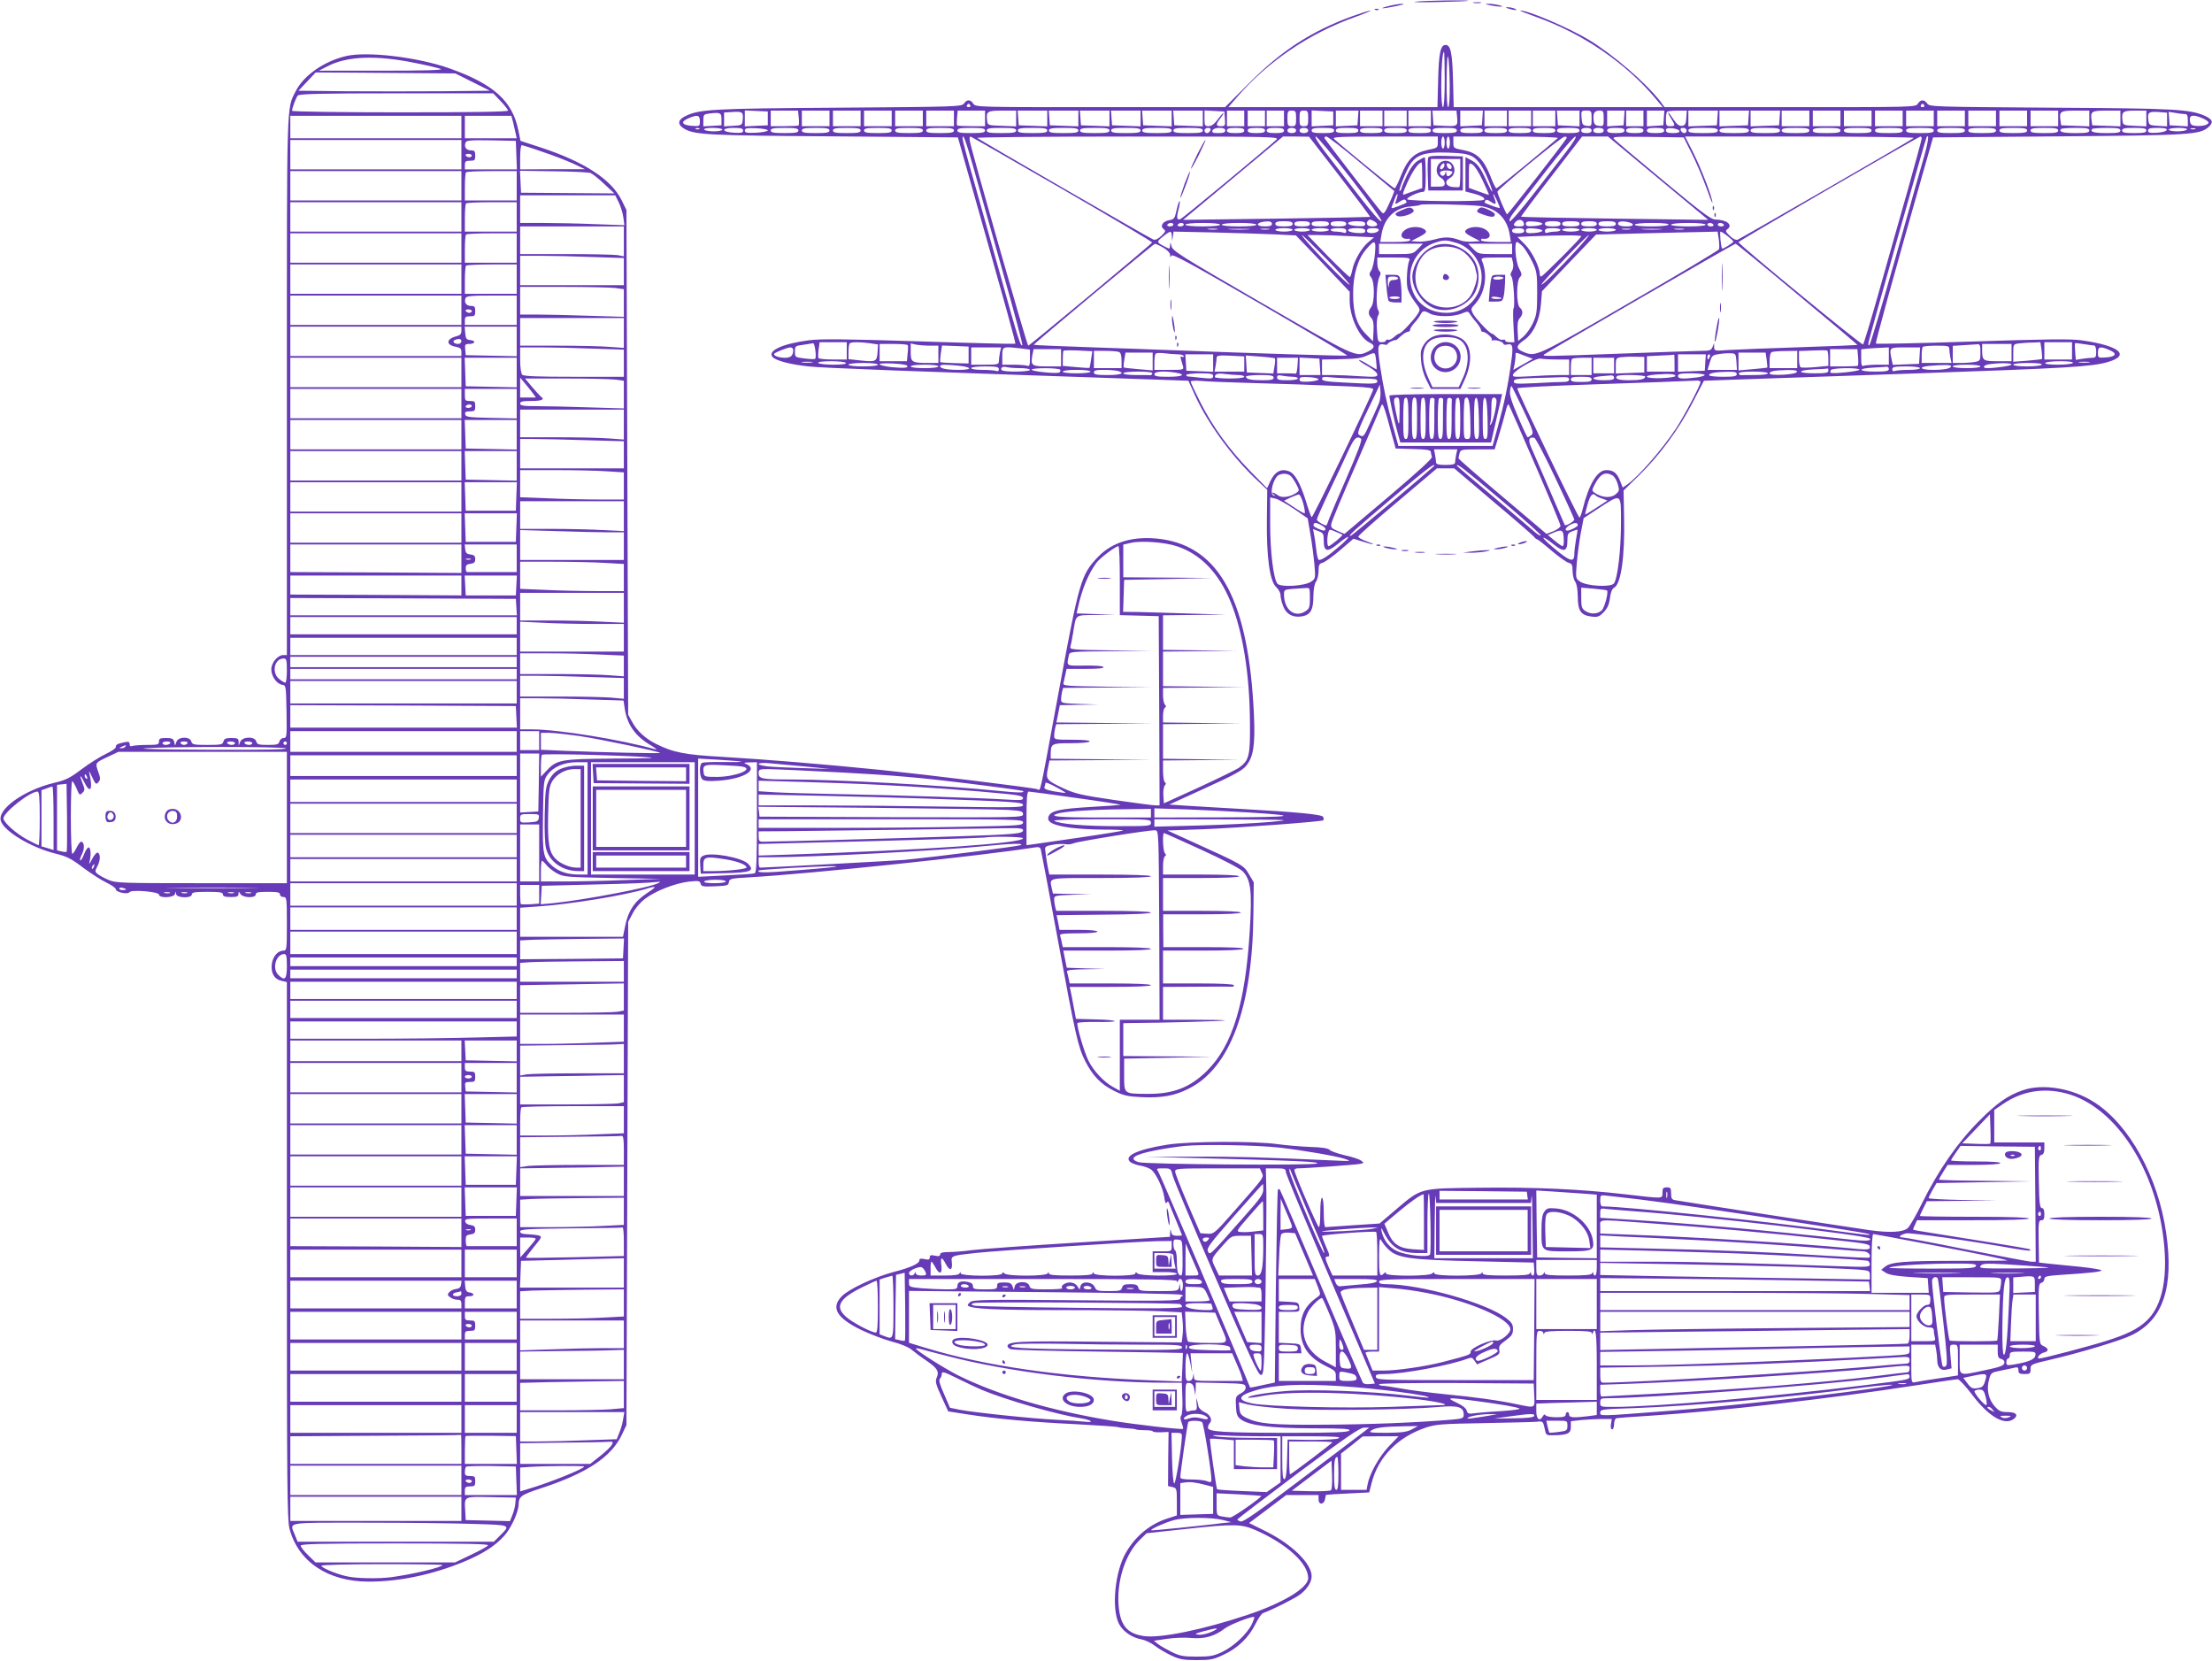 <?xml version="1.0" standalone="no"?>
<!DOCTYPE svg PUBLIC "-//W3C//DTD SVG 20010904//EN"
 "http://www.w3.org/TR/2001/REC-SVG-20010904/DTD/svg10.dtd">
<svg version="1.0" xmlns="http://www.w3.org/2000/svg"
 width="1280pt" height="961pt" viewBox="0 0 1280 961"
 preserveAspectRatio="xMidYMid meet">
<g transform="translate(0,961) scale(0.1,-0.1)"
fill="#673ab7" stroke="none">
<path d="M8190 9600 c-25 -3 32 -4 125 -2 94 2 175 5 180 7 18 6 -259 2 -305
-5z"/>
<path d="M8528 9593 c12 -2 30 -2 40 0 9 3 -1 5 -23 4 -22 0 -30 -2 -17 -4z"/>
<path d="M8035 9575 c-66 -17 -37 -17 45 0 36 7 52 13 35 13 -16 0 -52 -6 -80
-13z"/>
<path d="M8625 9579 c51 -10 92 -10 50 1 -16 4 -43 8 -60 8 -25 0 -24 -2 10
-9z"/>
<path d="M8730 9560 c34 -11 60 -11 35 0 -11 5 -29 8 -40 8 -16 0 -15 -2 5 -8z"/>
<path d="M7958 9553 c7 -3 16 -2 19 1 4 3 -2 6 -13 5 -11 0 -14 -3 -6 -6z"/>
<path d="M7825 9516 c-236 -86 -410 -199 -598 -388 l-138 -138 -722 0 c-711 0
-722 0 -735 20 -15 25 -37 26 -54 1 -13 -18 -39 -19 -723 -24 -743 -5 -811 -9
-893 -51 -43 -22 -42 -50 3 -74 61 -32 143 -36 859 -41 l719 -6 58 -205 c232
-820 278 -985 274 -989 -3 -2 -254 4 -558 14 -437 14 -570 15 -638 6 -151 -20
-239 -60 -209 -96 18 -21 98 -43 208 -55 78 -9 553 -27 2003 -76 l196 -7 37
-82 c72 -159 206 -345 346 -480 l73 -69 -2 -171 c-3 -218 17 -359 54 -392 14
-13 25 -33 25 -47 0 -14 7 -43 16 -65 18 -46 57 -66 109 -57 49 9 65 38 65
116 1 41 6 72 15 84 8 11 15 39 15 62 0 35 4 43 23 48 12 3 58 35 101 72 l78
67 52 -16 c68 -22 85 -21 24 1 -27 9 -48 22 -48 27 -1 6 102 97 227 202 l228
193 50 0 50 0 225 -191 c124 -104 230 -196 236 -204 6 -8 14 -15 18 -15 4 0
41 -29 83 -65 42 -36 87 -68 100 -71 19 -5 23 -13 23 -48 0 -23 7 -51 15 -62
9 -12 14 -43 15 -85 0 -82 17 -108 77 -116 37 -5 46 -2 72 24 22 23 32 44 37
82 4 34 13 55 25 61 39 21 62 181 57 405 l-3 157 89 87 c120 117 232 269 310
421 l66 127 192 7 c106 4 579 20 1050 36 861 30 1000 38 1094 65 136 39 69 95
-151 126 -63 9 -201 7 -632 -7 -304 -10 -555 -15 -558 -12 -4 4 95 365 274
993 l57 200 724 6 c766 6 821 10 870 54 30 27 24 44 -22 65 -88 38 -169 43
-893 47 -675 5 -700 5 -713 24 -17 25 -39 24 -54 -1 -13 -20 -24 -20 -739 -20
l-727 0 -24 33 c-83 107 -273 271 -413 356 -118 71 -355 172 -398 170 -7 0 36
-17 95 -38 266 -95 518 -267 688 -471 l42 -50 -605 0 -605 0 -4 158 c-4 158
-14 202 -43 202 -29 0 -39 -44 -43 -202 l-4 -158 -605 0 -605 0 51 59 c177
205 419 369 681 462 58 21 98 38 90 38 -8 0 -55 -15 -105 -33z m535 -366 c0
-100 -4 -160 -10 -160 -6 0 -10 47 -10 123 0 112 7 197 16 197 2 0 4 -72 4
-160z m29 -27 c1 -83 -3 -133 -9 -133 -6 0 -10 59 -9 158 1 94 4 147 9 132 4
-14 8 -85 9 -157z m-2774 -123 c3 -5 -1 -10 -10 -10 -9 0 -13 5 -10 10 3 6 8
10 10 10 2 0 7 -4 10 -10z m5520 0 c3 -5 -1 -10 -10 -10 -9 0 -13 5 -10 10 3
6 8 10 10 10 2 0 7 -4 10 -10z m-6837 -81 c-3 -33 -4 -34 -55 -37 l-53 -3 0
40 0 40 48 3 c58 4 64 -1 60 -43z m145 6 l0 -40 -66 -3 -67 -3 0 46 0 46 67
-3 66 -3 0 -40z m179 4 c2 -22 2 -42 -1 -45 -2 -2 -40 -4 -83 -4 l-78 0 0 45
0 45 79 0 79 0 4 -41z m178 -4 l0 -45 -80 0 -80 0 0 45 0 45 80 0 80 0 0 -45z
m180 0 l0 -45 -80 0 -80 0 0 45 0 45 80 0 80 0 0 -45z m180 0 l0 -45 -80 0
-80 0 0 45 0 45 80 0 80 0 0 -45z m180 0 l0 -45 -80 0 -80 0 0 45 0 45 80 0
80 0 0 -45z m180 0 l0 -45 -80 0 -80 0 0 45 0 45 80 0 80 0 0 -45z m180 0 l0
-45 -78 0 c-43 0 -81 2 -83 4 -3 3 -3 23 -1 45 l4 41 79 0 79 0 0 -45z m180 0
l0 -46 -82 3 c-83 3 -83 3 -86 31 -6 53 1 57 88 57 l80 0 0 -45z m180 0 l0
-46 -82 3 -83 3 -3 43 -3 42 85 0 86 0 0 -45z m180 0 l0 -46 -82 3 -83 3 -3
43 -3 42 85 0 86 0 0 -45z m180 0 l0 -46 -82 3 -83 3 -3 43 -3 42 85 0 86 0 0
-45z m180 0 l0 -46 -82 3 -83 3 -3 43 -3 42 85 0 86 0 0 -45z m180 0 l0 -46
-82 3 -83 3 -3 43 -3 42 85 0 86 0 0 -45z m180 0 l0 -46 -82 3 -83 3 -3 43 -3
42 85 0 86 0 0 -45z m128 -2 c3 -40 1 -43 -22 -43 -31 0 -32 9 -6 43 11 14 20
29 20 33 0 4 -14 -11 -31 -34 -21 -29 -38 -42 -55 -42 -22 0 -24 4 -24 45 l0
46 58 -3 57 -3 3 -42z m112 2 l0 -45 -50 0 -50 0 0 45 0 45 50 0 50 0 0 -45z
m120 0 l0 -45 -50 0 -50 0 0 45 0 45 50 0 50 0 0 -45z m110 0 l0 -45 -50 0
-50 0 0 45 0 45 50 0 50 0 0 -45z m70 0 c0 -41 -2 -45 -25 -45 -23 0 -25 4
-25 45 0 41 2 45 25 45 23 0 25 -4 25 -45z m70 0 c0 -41 -2 -45 -25 -45 -23 0
-25 4 -25 45 0 41 2 45 25 45 23 0 25 -4 25 -45z m145 0 l0 -40 -62 -3 -63 -3
0 46 0 46 63 -3 62 -3 0 -40z m143 3 l-3 -43 -62 -3 -63 -3 0 46 0 45 66 0 65
0 -3 -42z m142 -3 l0 -45 -65 0 -65 0 0 45 0 45 65 0 65 0 0 -45z m140 0 l0
-45 -65 0 -65 0 0 45 0 45 65 0 65 0 0 -45z m140 0 l0 -45 -65 0 -65 0 0 45 0
45 65 0 65 0 0 -45z m152 4 c4 -49 1 -51 -78 -47 l-59 3 -3 43 -3 42 69 0 70
0 4 -41z m146 -1 l-3 -43 -62 -3 -63 -3 0 46 0 45 66 0 65 0 -3 -42z m142 -3
l0 -45 -65 0 -65 0 0 45 0 45 65 0 65 0 0 -45z m140 0 l0 -45 -65 0 -65 0 0
45 0 45 65 0 65 0 0 -45z m140 0 l0 -45 -65 0 -65 0 0 45 0 45 65 0 65 0 0
-45z m140 0 l0 -46 -62 3 -63 3 -3 43 -3 42 65 0 66 0 0 -45z m70 -1 c0 -44
-1 -45 -27 -42 -25 3 -28 7 -31 46 -3 41 -2 42 27 42 30 0 31 -1 31 -46z m70
0 c0 -44 -1 -45 -27 -42 -22 2 -29 9 -31 31 -5 42 4 57 33 57 23 0 25 -3 25
-46z m118 4 l-3 -43 -47 -3 -48 -3 0 45 0 46 51 0 50 0 -3 -42z m112 -3 l0
-45 -50 0 -50 0 0 45 0 45 50 0 50 0 0 -45z m118 3 l-3 -43 -47 -3 -48 -3 0
45 0 46 51 0 50 0 -3 -42z m130 0 c-2 -35 -7 -44 -25 -46 -16 -2 -29 7 -49 37
-32 49 -44 55 -15 7 27 -43 26 -46 -4 -46 -22 0 -25 4 -25 38 0 21 3 42 7 45
3 4 31 7 60 7 l54 0 -3 -42z m180 0 l-3 -43 -82 -3 -83 -3 0 46 0 45 86 0 85
0 -3 -42z m180 0 l-3 -43 -82 -3 -83 -3 0 46 0 45 86 0 85 0 -3 -42z m180 0
l-3 -43 -82 -3 -83 -3 0 46 0 45 86 0 85 0 -3 -42z m172 -3 l0 -45 -80 0 -80
0 0 45 0 45 80 0 80 0 0 -45z m180 0 l0 -45 -80 0 -80 0 0 45 0 45 80 0 80 0
0 -45z m180 0 l0 -45 -80 0 -80 0 0 45 0 45 80 0 80 0 0 -45z m180 0 l0 -45
-80 0 -80 0 0 45 0 45 80 0 80 0 0 -45z m180 0 l0 -45 -80 0 -80 0 0 45 0 45
80 0 80 0 0 -45z m180 0 l0 -45 -80 0 -80 0 0 45 0 45 80 0 80 0 0 -45z m180
0 l0 -45 -80 0 -80 0 0 45 0 45 80 0 80 0 0 -45z m180 0 l0 -45 -80 0 -80 0 0
45 0 45 80 0 80 0 0 -45z m180 0 l0 -45 -80 0 -80 0 0 45 0 45 80 0 80 0 0
-45z m180 0 l0 -46 -82 3 -81 3 -4 29 c-7 52 0 56 87 56 l80 0 0 -45z m180 0
l0 -46 -82 3 -81 3 -4 29 c-7 52 0 56 87 56 l80 0 0 -45z m150 0 l0 -46 -67 3
c-66 3 -68 4 -71 31 -6 51 2 57 73 57 l65 0 0 -45z m120 -6 l0 -40 -52 3 c-50
3 -53 5 -56 31 -6 47 1 52 57 49 l51 -4 0 -39z m-8365 1 l0 -35 -52 -3 -53 -3
0 35 c0 32 3 35 33 39 65 8 72 5 72 -33z m8468 30 c13 0 17 -8 17 -36 l0 -35
-52 3 -53 3 -3 39 -3 39 38 -6 c21 -4 46 -7 56 -7z m-8593 -41 c0 -30 -1 -30
-47 -27 -57 4 -67 23 -21 43 53 23 68 20 68 -16z m8695 17 c19 -8 35 -20 35
-25 0 -14 -40 -23 -76 -19 -23 2 -30 9 -32 31 -4 32 18 36 73 13z m-8698 -62
c-3 -3 -12 -4 -19 -1 -8 3 -5 6 6 6 11 1 17 -2 13 -5z m133 -4 c0 -5 -22 -10
-49 -10 -28 0 -53 5 -56 10 -4 6 15 10 49 10 31 0 56 -4 56 -10z m120 -6 c0
-12 -10 -14 -52 -12 -74 4 -77 28 -4 28 44 0 56 -3 56 -16z m143 1 c-2 -5 -32
-11 -68 -13 -54 -2 -65 0 -65 13 0 13 11 15 68 13 38 -2 66 -7 65 -13z m177 0
c0 -12 -16 -15 -80 -15 -64 0 -80 3 -80 15 0 12 16 15 80 15 64 0 80 -3 80
-15z m180 0 c0 -12 -16 -15 -80 -15 -64 0 -80 3 -80 15 0 12 16 15 80 15 64 0
80 -3 80 -15z m180 0 c0 -12 -16 -15 -80 -15 -64 0 -80 3 -80 15 0 12 16 15
80 15 64 0 80 -3 80 -15z m180 0 c0 -12 -16 -15 -80 -15 -64 0 -80 3 -80 15 0
12 16 15 80 15 64 0 80 -3 80 -15z m180 0 c0 -12 -16 -15 -80 -15 -64 0 -80 3
-80 15 0 12 16 15 80 15 64 0 80 -3 80 -15z m180 0 c0 -12 -16 -15 -80 -15
-64 0 -80 3 -80 15 0 12 16 15 80 15 64 0 80 -3 80 -15z m180 0 c0 -12 -16
-15 -80 -15 -64 0 -80 3 -80 15 0 12 16 15 80 15 64 0 80 -3 80 -15z m180 0
c0 -12 -16 -15 -85 -15 -69 0 -85 3 -85 15 0 12 16 15 85 15 69 0 85 -3 85
-15z m180 0 c0 -12 -16 -15 -85 -15 -69 0 -85 3 -85 15 0 12 16 15 85 15 69 0
85 -3 85 -15z m180 0 c0 -12 -16 -15 -85 -15 -69 0 -85 3 -85 15 0 12 16 15
85 15 69 0 85 -3 85 -15z m180 0 c0 -12 -16 -15 -85 -15 -69 0 -85 3 -85 15 0
12 16 15 85 15 69 0 85 -3 85 -15z m180 0 c0 -12 -16 -15 -85 -15 -69 0 -85 3
-85 15 0 12 16 15 85 15 69 0 85 -3 85 -15z m180 0 c0 -12 -16 -15 -85 -15
-69 0 -85 3 -85 15 0 12 16 15 85 15 69 0 85 -3 85 -15z m180 0 c0 -12 -16
-15 -85 -15 -69 0 -85 3 -85 15 0 12 16 15 85 15 69 0 85 -3 85 -15z m44 0
c-4 -8 -12 -15 -20 -15 -8 0 -14 7 -14 15 0 8 9 15 20 15 13 0 18 -5 14 -15z
m86 0 c0 -11 -11 -15 -40 -15 -31 0 -38 3 -34 15 4 9 19 15 40 15 24 0 34 -5
34 -15z m110 0 c0 -11 -12 -15 -50 -15 -38 0 -50 4 -50 15 0 11 12 15 50 15
38 0 50 -4 50 -15z m120 0 c0 -11 -12 -15 -50 -15 -38 0 -50 4 -50 15 0 11 12
15 50 15 38 0 50 -4 50 -15z m110 0 c0 -11 -12 -15 -50 -15 -38 0 -50 4 -50
15 0 11 12 15 50 15 38 0 50 -4 50 -15z m70 0 c0 -9 -9 -15 -25 -15 -16 0 -25
6 -25 15 0 9 9 15 25 15 16 0 25 -6 25 -15z m70 0 c0 -9 -9 -15 -25 -15 -16 0
-25 6 -25 15 0 9 9 15 25 15 16 0 25 -6 25 -15z m150 0 c0 -12 -14 -15 -65
-15 -51 0 -65 3 -65 15 0 12 14 15 65 15 51 0 65 -3 65 -15z m140 0 c0 -12
-14 -15 -65 -15 -51 0 -65 3 -65 15 0 12 14 15 65 15 51 0 65 -3 65 -15z m140
0 c0 -12 -14 -15 -65 -15 -51 0 -65 3 -65 15 0 12 14 15 65 15 51 0 65 -3 65
-15z m140 0 c0 -12 -14 -15 -65 -15 -51 0 -65 3 -65 15 0 12 14 15 65 15 51 0
65 -3 65 -15z m140 0 c0 -12 -14 -15 -65 -15 -51 0 -65 3 -65 15 0 12 14 15
65 15 51 0 65 -3 65 -15z m150 0 c0 -12 -14 -15 -70 -15 -56 0 -70 3 -70 15 0
12 14 15 70 15 56 0 70 -3 70 -15z m150 0 c0 -12 -14 -15 -65 -15 -51 0 -65 3
-65 15 0 12 14 15 65 15 51 0 65 -3 65 -15z m140 0 c0 -12 -14 -15 -65 -15
-51 0 -65 3 -65 15 0 12 14 15 65 15 51 0 65 -3 65 -15z m140 0 c0 -12 -14
-15 -65 -15 -51 0 -65 3 -65 15 0 12 14 15 65 15 51 0 65 -3 65 -15z m140 0
c0 -12 -14 -15 -65 -15 -51 0 -65 3 -65 15 0 12 14 15 65 15 51 0 65 -3 65
-15z m140 0 c0 -12 -14 -15 -65 -15 -51 0 -65 3 -65 15 0 12 14 15 65 15 51 0
65 -3 65 -15z m70 0 c0 -10 -10 -15 -30 -15 -20 0 -30 5 -30 15 0 10 10 15 30
15 20 0 30 -5 30 -15z m70 0 c0 -10 -10 -15 -30 -15 -20 0 -30 5 -30 15 0 10
10 15 30 15 20 0 30 -5 30 -15z m120 0 c0 -11 -12 -15 -50 -15 -38 0 -50 4
-50 15 0 11 12 15 50 15 38 0 50 -4 50 -15z m110 0 c0 -11 -12 -15 -50 -15
-38 0 -50 4 -50 15 0 11 12 15 50 15 38 0 50 -4 50 -15z m120 0 c0 -11 -12
-15 -50 -15 -38 0 -50 4 -50 15 0 11 12 15 50 15 38 0 50 -4 50 -15z m88 -2
c2 -9 -9 -13 -37 -13 -30 0 -41 4 -41 16 0 11 9 14 37 12 20 -2 38 -9 41 -15z
m42 2 c0 -8 -6 -15 -14 -15 -8 0 -16 7 -20 15 -4 10 1 15 14 15 11 0 20 -7 20
-15z m180 0 c0 -12 -16 -15 -85 -15 -69 0 -85 3 -85 15 0 12 16 15 85 15 69 0
85 -3 85 -15z m180 0 c0 -12 -16 -15 -85 -15 -69 0 -85 3 -85 15 0 12 16 15
85 15 69 0 85 -3 85 -15z m180 0 c0 -12 -16 -15 -85 -15 -69 0 -85 3 -85 15 0
12 16 15 85 15 69 0 85 -3 85 -15z m170 0 c0 -12 -16 -15 -80 -15 -64 0 -80 3
-80 15 0 12 16 15 80 15 64 0 80 -3 80 -15z m180 0 c0 -12 -16 -15 -80 -15
-64 0 -80 3 -80 15 0 12 16 15 80 15 64 0 80 -3 80 -15z m180 0 c0 -12 -16
-15 -80 -15 -64 0 -80 3 -80 15 0 12 16 15 80 15 64 0 80 -3 80 -15z m180 0
c0 -12 -16 -15 -80 -15 -64 0 -80 3 -80 15 0 12 16 15 80 15 64 0 80 -3 80
-15z m180 0 c0 -12 -16 -15 -80 -15 -64 0 -80 3 -80 15 0 12 16 15 80 15 64 0
80 -3 80 -15z m180 0 c0 -12 -16 -15 -80 -15 -64 0 -80 3 -80 15 0 12 16 15
80 15 64 0 80 -3 80 -15z m180 0 c0 -12 -16 -15 -80 -15 -64 0 -80 3 -80 15 0
12 16 15 80 15 64 0 80 -3 80 -15z m180 0 c0 -12 -16 -15 -80 -15 -64 0 -80 3
-80 15 0 12 16 15 80 15 64 0 80 -3 80 -15z m180 0 c0 -12 -16 -15 -80 -15
-64 0 -80 3 -80 15 0 12 16 15 80 15 64 0 80 -3 80 -15z m180 0 c0 -12 -15
-15 -79 -15 -74 0 -100 7 -84 24 3 3 42 6 85 6 63 0 78 -3 78 -15z m180 0 c0
-12 -15 -15 -79 -15 -74 0 -100 7 -84 24 3 3 42 6 85 6 63 0 78 -3 78 -15z
m150 0 c0 -12 -14 -15 -70 -15 -56 0 -70 3 -70 15 0 12 14 15 70 15 56 0 70
-3 70 -15z m118 3 c-3 -8 -26 -14 -56 -16 -42 -2 -52 0 -52 12 0 13 12 16 56
16 40 0 55 -4 52 -12z m117 2 c-3 -5 -28 -10 -56 -10 -27 0 -49 5 -49 10 0 6
25 10 56 10 34 0 53 -4 49 -10z m48 3 c-7 -2 -19 -2 -25 0 -7 3 -2 5 12 5 14
0 19 -2 13 -5z m-7070 -223 c25 -91 101 -358 167 -593 67 -236 119 -431 116
-434 -10 -10 -25 38 -125 397 -55 195 -127 451 -160 568 -34 118 -61 221 -61
230 0 39 20 -14 63 -168z m516 -125 c286 -165 519 -304 518 -308 -3 -9 -709
-597 -717 -597 -7 0 -330 1134 -338 1184 -3 18 -1 27 6 25 6 -2 245 -139 531
-304z m1236 286 c-38 -37 -540 -453 -553 -458 -22 -9 -25 4 -13 53 7 25 10 48
7 51 -2 2 -10 -20 -17 -50 -11 -51 -14 -56 -44 -61 -38 -7 -54 -35 -31 -52 13
-9 11 -15 -14 -39 -19 -18 -35 -25 -46 -21 -22 8 -1005 576 -1019 588 -5 4
387 8 870 8 865 0 879 -1 860 -19z m368 -212 c98 -127 177 -232 175 -234 -2
-1 -246 -6 -542 -10 l-540 -7 289 241 289 241 76 0 75 -1 178 -230z m63 -10
c110 -142 183 -244 178 -249 -6 -6 -59 55 -131 148 -66 86 -153 199 -193 250
-43 56 -65 92 -56 92 8 0 99 -108 202 -241z m62 84 c103 -86 188 -157 190
-158 1 -1 -11 -33 -28 -70 -26 -58 -33 -66 -44 -54 -17 17 -319 409 -330 427
-4 7 -1 12 9 12 8 0 100 -70 203 -157z m442 124 c0 -32 -1 -33 -60 -45 -77
-16 -115 -53 -154 -150 -15 -40 -32 -72 -36 -72 -7 0 -311 249 -350 286 -12
12 28 14 293 14 l307 0 0 -33z m40 -2 c0 -19 -4 -35 -10 -35 -5 0 -10 16 -10
35 0 19 5 35 10 35 6 0 10 -16 10 -35z m30 0 c0 -19 -4 -35 -10 -35 -5 0 -10
16 -10 35 0 19 5 35 10 35 6 0 10 -16 10 -35z m624 26 c-32 -31 -349 -291
-355 -291 -4 0 -20 32 -35 72 -39 97 -77 134 -154 149 -59 11 -60 12 -60 45
l0 34 307 0 c185 0 303 -4 297 -9z m49 -4 c-18 -30 -337 -437 -342 -437 -6 0
-56 118 -56 131 0 13 371 318 388 318 12 1 16 -3 10 -12z m0 -75 c-37 -48
-124 -160 -193 -249 -71 -91 -129 -158 -134 -153 -5 5 4 25 21 47 16 21 100
129 187 241 86 111 163 202 172 202 9 0 -11 -33 -53 -88z m532 -153 l290 -241
-540 7 c-297 4 -542 9 -543 11 -2 1 76 106 175 233 l178 231 75 0 75 0 290
-241z m192 148 c25 -48 62 -135 84 -195 21 -59 38 -102 38 -95 2 25 -63 193
-109 286 l-49 97 667 0 c366 0 662 -4 656 -8 -12 -12 -1000 -581 -1019 -589
-10 -3 -28 5 -45 22 -25 24 -27 30 -14 39 34 25 -5 55 -71 56 -24 0 -81 43
-295 221 -146 121 -274 229 -285 240 -20 19 -18 19 189 17 l209 -3 44 -88z
m1333 81 c0 -6 -36 -138 -79 -292 -44 -155 -119 -418 -166 -586 -47 -168 -90
-309 -94 -313 -7 -7 -721 579 -721 592 1 7 1040 610 1053 611 4 0 7 -5 7 -12z
m15 -100 c-15 -51 -90 -316 -166 -588 -77 -272 -145 -499 -151 -505 -7 -7 -9
-1 -4 20 13 57 328 1170 334 1180 17 28 10 -26 -13 -107z m-2614 -4 c36 -21
64 -65 98 -151 29 -75 17 -66 -19 14 -34 75 -52 99 -92 119 l-28 15 0 -100 0
-99 43 -11 c50 -13 74 -27 64 -37 -12 -12 -440 -9 -444 3 -4 11 66 43 92 43
12 0 15 18 15 100 0 55 -3 100 -6 100 -4 0 -21 -9 -39 -20 -22 -13 -43 -42
-64 -85 -17 -36 -31 -70 -31 -75 0 -5 -5 -12 -10 -15 -11 -7 18 73 49 134 38
74 86 93 232 88 83 -3 113 -8 140 -23z m-291 -108 l0 -74 -42 -15 c-24 -8 -51
-18 -61 -22 -14 -6 -11 7 18 71 30 66 64 114 81 114 2 0 4 -33 4 -74z m350
-31 c21 -44 37 -81 36 -82 -1 -1 -28 7 -59 19 l-57 21 0 73 c0 73 0 74 21 62
12 -7 39 -49 59 -93z m-499 -109 c-12 -30 -9 -32 23 -10 17 11 26 12 31 4 8
-14 10 -12 -43 -33 -41 -15 -43 -15 -37 1 4 9 12 30 17 45 6 15 12 26 14 24 3
-2 0 -16 -5 -31z m598 -48 c1 -3 -18 1 -41 10 -53 20 -51 18 -43 31 4 8 13 6
28 -4 31 -21 38 -19 27 11 -16 42 -10 42 10 -1 10 -22 19 -43 19 -47z m-114
10 c95 -12 156 -71 171 -165 l7 -43 -87 0 c-51 0 -86 4 -86 10 0 6 3 9 8 9 50
-8 58 32 11 57 -34 17 -89 13 -108 -9 -8 -10 1 -19 37 -38 l47 -24 -44 -3
c-24 -2 -56 1 -70 7 -54 21 -91 22 -148 6 -32 -9 -77 -15 -98 -13 l-40 3 47
24 c36 19 45 28 37 38 -19 22 -74 26 -108 9 -47 -25 -39 -65 12 -57 4 0 7 -3
7 -9 0 -6 -35 -10 -86 -10 l-87 0 7 42 c16 98 78 157 173 164 25 2 49 6 52 9
6 7 285 1 346 -7z m-614 -88 c28 -16 23 -30 -11 -30 -28 0 -40 17 -23 33 8 9
11 9 34 -3z m867 -13 c3 -13 -3 -17 -27 -17 -33 0 -39 8 -19 28 17 17 42 11
46 -11z m-1458 -2 c0 -11 -11 -15 -40 -15 -62 0 -50 27 13 29 18 1 27 -4 27
-14z m120 0 c0 -11 -12 -15 -50 -15 -38 0 -50 4 -50 15 0 11 12 15 50 15 38 0
50 -4 50 -15z m100 0 c0 -11 -12 -15 -45 -15 -33 0 -45 4 -45 15 0 11 12 15
45 15 33 0 45 -4 45 -15z m110 0 c0 -11 -12 -15 -50 -15 -38 0 -50 4 -50 15 0
11 12 15 50 15 38 0 50 -4 50 -15z m100 0 c0 -11 -12 -15 -45 -15 -33 0 -45 4
-45 15 0 11 12 15 45 15 33 0 45 -4 45 -15z m110 -1 c0 -12 -10 -14 -47 -12
-66 4 -70 28 -4 28 39 0 51 -4 51 -16z m1025 1 c0 -5 -21 -11 -47 -13 -39 -3
-48 0 -48 13 0 13 9 16 48 13 26 -2 47 -7 47 -13z m105 0 c0 -11 -12 -15 -45
-15 -33 0 -45 4 -45 15 0 11 12 15 45 15 33 0 45 -4 45 -15z m110 0 c0 -11
-12 -15 -50 -15 -38 0 -50 4 -50 15 0 11 12 15 50 15 38 0 50 -4 50 -15z m100
0 c0 -11 -12 -15 -45 -15 -33 0 -45 4 -45 15 0 11 12 15 45 15 33 0 45 -4 45
-15z m110 0 c0 -11 -12 -15 -50 -15 -38 0 -50 4 -50 15 0 11 12 15 50 15 38 0
50 -4 50 -15z m98 -3 c2 -8 -10 -12 -37 -12 -39 0 -57 10 -44 24 11 11 76 1
81 -12z m-2658 -2 c0 -5 -9 -10 -21 -10 -11 0 -17 5 -14 10 3 6 13 10 21 10 8
0 14 -4 14 -10z m60 0 c0 -5 -9 -10 -21 -10 -11 0 -17 5 -14 10 3 6 13 10 21
10 8 0 14 -4 14 -10z m210 0 c0 -6 -40 -10 -100 -10 -60 0 -100 4 -100 10 0 6
40 10 100 10 60 0 100 -4 100 -10z m210 0 c0 -6 -40 -10 -100 -10 -60 0 -100
4 -100 10 0 6 40 10 100 10 60 0 100 -4 100 -10z m2385 0 c-3 -6 -48 -10 -101
-10 -56 0 -94 4 -94 10 0 6 40 10 101 10 64 0 98 -4 94 -10z m215 0 c0 -6 -40
-10 -100 -10 -60 0 -100 4 -100 10 0 6 40 10 100 10 60 0 100 -4 100 -10z m45
0 c3 -5 -3 -10 -14 -10 -12 0 -21 5 -21 10 0 6 6 10 14 10 8 0 18 -4 21 -10z
m60 0 c3 -5 -3 -10 -14 -10 -12 0 -21 5 -21 10 0 6 6 10 14 10 8 0 18 -4 21
-10z m-2932 -27 c-13 -2 -35 -2 -50 0 -16 2 -5 4 22 4 28 0 40 -2 28 -4z m180
0 c-29 -2 -77 -2 -105 0 -29 2 -6 3 52 3 58 0 81 -1 53 -3z m120 0 c-13 -2
-33 -2 -45 0 -13 2 -3 4 22 4 25 0 35 -2 23 -4z m137 -3 c0 -5 -22 -10 -50
-10 -27 0 -50 5 -50 10 0 6 23 10 50 10 28 0 50 -4 50 -10z m100 0 c0 -5 -20
-10 -45 -10 -25 0 -45 5 -45 10 0 6 20 10 45 10 25 0 45 -4 45 -10z m110 0 c0
-5 -22 -10 -50 -10 -27 0 -50 5 -50 10 0 6 23 10 50 10 28 0 50 -4 50 -10z
m100 -6 c0 -11 -5 -14 -16 -10 -9 3 -29 6 -45 6 -16 0 -29 5 -29 10 0 6 20 10
45 10 35 0 45 -4 45 -16z m110 0 c0 -12 -10 -14 -47 -12 -66 4 -70 28 -4 28
39 0 51 -4 51 -16z m78 4 c-7 -20 -68 -23 -68 -4 0 12 10 16 36 16 24 0 34 -4
32 -12z m842 -3 c0 -10 -11 -15 -35 -15 -24 0 -35 5 -35 15 0 10 11 15 35 15
24 0 35 -5 35 -15z m105 0 c0 -5 -21 -11 -47 -13 -39 -3 -48 0 -48 13 0 13 9
16 48 13 26 -2 47 -7 47 -13z m105 5 c0 -5 -13 -10 -29 -10 -16 0 -36 -3 -45
-6 -11 -4 -16 -1 -16 10 0 12 10 16 45 16 25 0 45 -4 45 -10z m110 0 c0 -5
-22 -10 -50 -10 -27 0 -50 5 -50 10 0 6 23 10 50 10 28 0 50 -4 50 -10z m100
0 c0 -5 -20 -10 -45 -10 -25 0 -45 5 -45 10 0 6 20 10 45 10 25 0 45 -4 45
-10z m110 0 c0 -5 -22 -10 -50 -10 -27 0 -50 5 -50 10 0 6 23 10 50 10 28 0
50 -4 50 -10z m83 3 c-13 -2 -33 -2 -45 0 -13 2 -3 4 22 4 25 0 35 -2 23 -4z
m175 0 c-26 -2 -71 -2 -100 0 -29 2 -8 3 47 3 55 0 79 -1 53 -3z m135 0 c-13
-2 -35 -2 -50 0 -16 2 -5 4 22 4 28 0 40 -2 28 -4z m-2962 -40 l2 -28 4 28 4
27 232 -5 c128 -3 287 -8 354 -11 l122 -6 156 -163 155 -163 0 -49 c0 -98 57
-218 115 -245 34 -15 31 -33 -9 -52 -71 -34 -68 -35 -616 282 -467 270 -516
301 -521 328 -6 24 -7 25 -8 6 0 -13 -4 -22 -8 -20 -75 36 -75 37 -30 72 41
33 47 32 48 -1z m3165 -18 c3 -25 4 -50 1 -57 -2 -7 -236 -147 -519 -310 -543
-315 -541 -314 -613 -284 -45 19 -44 35 4 68 54 37 91 116 98 210 l6 73 156
164 157 164 274 7 c151 4 310 7 352 8 l77 2 7 -45z m51 19 c18 -14 33 -28 33
-32 0 -7 -61 -45 -65 -40 -7 8 -15 98 -9 98 4 0 22 -11 41 -26z m-2319 -135
c143 -147 183 -204 51 -74 -91 90 -209 220 -194 214 6 -2 70 -65 143 -140z
m145 134 l128 -6 -33 -28 c-39 -32 -83 -108 -93 -162 -4 -20 -10 -38 -14 -40
-3 -1 -60 53 -126 120 l-119 123 64 0 c36 0 123 -3 193 -7z m1327 0 c0 -10
-223 -233 -232 -233 -5 0 -8 7 -8 15 0 39 -46 132 -86 171 l-43 43 82 4 c173
7 287 7 287 0z m-28 -80 c-101 -110 -202 -210 -202 -199 0 11 263 285 274 286
4 0 -28 -39 -72 -87z m-695 42 c36 -11 62 -28 91 -59 122 -132 31 -346 -148
-346 -125 0 -209 84 -210 208 0 91 59 171 147 199 51 16 61 15 120 -2z m-471
-66 c-3 -38 -13 -80 -21 -93 -13 -20 -13 -25 0 -42 20 -26 20 -143 0 -170 -19
-25 -19 -43 1 -65 11 -12 14 -33 12 -75 l-3 -59 -40 41 c-54 54 -75 120 -75
234 0 111 26 200 76 258 50 59 58 55 50 -29z m857 44 c14 -16 38 -55 54 -88
26 -55 28 -69 28 -180 0 -105 -3 -127 -24 -173 -13 -29 -38 -64 -55 -79 l-31
-26 -3 58 c-2 41 1 62 12 74 20 22 20 45 1 61 -21 17 -21 155 0 176 13 13 12
19 -5 52 -20 37 -29 152 -12 152 5 0 20 -12 35 -27z m-2083 -5 c25 -14 40 -31
41 -43 0 -16 2 -17 7 -4 6 12 108 -43 515 -279 279 -162 506 -297 503 -299 -4
-4 -520 12 -1046 32 -69 3 -269 10 -445 16 -176 6 -321 12 -323 14 -4 4 691
583 701 584 4 1 26 -9 47 -21z m1475 -8 c-28 -29 -31 -30 -127 -30 l-98 0 0
30 0 30 127 0 127 0 -29 -30z m545 0 l0 -30 -98 0 c-96 0 -99 1 -127 30 l-29
30 127 0 127 0 0 -30z m1650 -262 c193 -160 349 -292 348 -294 -2 -1 -151 -7
-333 -13 -181 -6 -367 -13 -412 -16 -81 -6 -83 -6 -84 17 l0 23 -9 -22 c-8
-20 -17 -23 -62 -23 -29 0 -228 -7 -443 -15 -467 -17 -482 -18 -470 -6 14 13
1098 640 1108 641 4 0 165 -131 357 -292z m-2245 195 c-12 -28 -18 -119 -11
-157 4 -20 22 -56 42 -81 34 -45 34 -46 17 -73 -21 -33 -95 -112 -106 -112 -4
0 -18 -9 -30 -20 -12 -11 -27 -18 -34 -16 -7 3 -13 1 -13 -4 0 -6 -11 -10 -24
-10 -22 0 -24 4 -28 68 -3 38 0 74 6 85 8 12 8 22 0 35 -14 22 -8 157 8 190 9
17 9 25 0 34 -7 7 -12 27 -12 45 l0 33 96 0 c88 0 95 -2 89 -17z m600 -12 c4
-17 1 -38 -6 -49 -10 -15 -10 -24 -2 -34 11 -13 21 -174 11 -183 -3 -3 -3 -48
0 -100 l5 -95 -27 0 c-14 0 -26 4 -26 10 0 5 -6 7 -14 4 -8 -3 -24 4 -35 15
-12 12 -24 21 -28 21 -13 0 -94 87 -110 116 -12 25 -12 29 11 53 60 65 77 168
41 254 -6 15 1 17 83 17 l90 0 7 -29z m-479 -296 c38 -19 135 -19 182 1 34 14
38 14 47 -2 6 -9 22 -32 38 -49 15 -18 27 -38 27 -44 0 -6 5 -11 11 -11 17 0
59 -37 51 -45 -4 -4 0 -6 8 -4 20 4 60 -10 60 -21 0 -4 8 -6 18 -4 37 9 40 -6
26 -106 -18 -132 -40 -236 -76 -367 l-31 -113 -272 0 -273 0 -31 113 c-37 135
-55 218 -76 356 -16 111 -13 127 28 117 9 -2 17 0 17 4 0 7 40 26 47 22 2 -1
15 10 29 23 15 14 33 25 40 25 8 0 14 6 14 13 0 7 11 24 24 38 13 14 29 35 35
47 14 26 20 27 57 7z m-3559 -261 c-2 -3 -30 -2 -61 2 -55 7 -56 7 -56 40 0
32 2 33 48 39 26 4 52 8 57 9 10 3 21 -82 12 -90z m183 46 l0 -50 -79 0 c-44
0 -82 4 -85 8 -2 4 -2 27 1 50 l6 42 78 0 79 0 0 -50z m134 44 l47 -7 -3 -46
c-4 -54 -10 -56 -104 -46 l-64 7 0 42 c0 24 3 46 7 49 8 9 57 9 117 1z m6780
-41 c3 -25 4 -48 2 -50 -1 -2 -40 -6 -85 -10 l-81 -6 0 51 c0 50 1 51 33 55
17 2 53 5 78 5 l46 2 7 -47z m176 -3 l0 -50 -80 0 -80 0 0 50 0 50 80 0 80 0
0 -50z m128 31 c7 -1 12 -15 12 -36 0 -30 -3 -35 -22 -35 -13 0 -39 -3 -59 -6
l-37 -6 -4 47 c-2 25 -2 48 -1 49 2 2 24 -1 51 -5 26 -4 53 -8 60 -8z m-6865
2 c2 -5 2 -27 -1 -50 l-4 -43 -79 0 -79 0 0 50 0 50 79 0 c44 0 82 -3 84 -7z
m128 -3 l49 0 0 -50 0 -50 -57 0 c-96 0 -103 4 -103 62 l0 51 31 -7 c17 -3 53
-6 80 -6z m6079 -39 c0 -46 -1 -49 -31 -55 -17 -3 -53 -6 -80 -6 l-49 0 0 50
0 49 63 4 c34 2 70 4 80 5 14 2 17 -6 17 -47z m180 -1 l0 -50 -79 0 c-87 0
-91 3 -91 66 l0 34 85 0 85 0 0 -50z m-6035 -14 l0 -49 -80 2 c-44 1 -81 4
-84 6 -2 2 0 25 3 50 l7 46 77 -3 77 -3 0 -49z m5675 35 c0 -10 3 -33 6 -50
l7 -31 -87 0 -86 0 0 43 c0 24 3 47 7 50 3 4 39 7 80 7 65 0 73 -2 73 -19z
m-6690 -5 c0 -34 -13 -46 -49 -46 -36 0 -70 14 -60 24 10 10 74 35 92 36 9 0
17 -6 17 -14z m1196 -17 c-3 -17 -6 -40 -6 -50 0 -17 -8 -19 -80 -19 l-80 0 0
50 0 50 86 0 87 0 -7 -31z m122 25 l52 -7 0 -49 c0 -42 -3 -49 -16 -44 -9 3
-45 6 -80 6 l-64 0 0 50 c0 57 0 56 108 44z m5022 -44 l0 -50 -64 0 c-35 0
-71 -3 -80 -6 -13 -5 -16 2 -16 44 l0 51 38 4 c20 2 56 4 80 5 l42 2 0 -50z
m178 3 l-3 -48 -76 -3 -76 -3 -7 32 c-14 70 -15 69 80 69 l85 0 -3 -47z m1098
32 c48 -20 39 -39 -19 -43 -46 -3 -47 -3 -47 27 0 36 12 39 66 16z m-6066 -45
l0 -50 -80 0 c-90 0 -97 5 -86 65 l7 35 79 0 80 0 0 -50z m174 -8 c-4 -26 -8
-48 -9 -50 -2 -2 -37 0 -79 4 l-76 7 0 42 c0 23 2 44 4 46 2 2 41 3 86 1 l81
-4 -7 -46z m4266 4 l0 -43 -75 -7 c-42 -4 -80 -4 -85 -1 -6 3 -10 26 -10 50
l0 44 78 3 c42 2 80 2 85 0 4 -2 7 -23 7 -46z m172 8 c2 -25 1 -47 -1 -50 -2
-2 -40 -4 -83 -4 l-78 0 0 50 0 50 79 0 79 0 4 -46z m-4278 30 c11 -4 16 -19
16 -50 l0 -44 -80 0 -80 0 0 50 0 50 64 0 c35 0 71 -3 80 -6z m3926 -44 l0
-50 -80 0 -80 0 0 44 c0 26 5 46 13 49 6 3 42 6 80 6 l67 1 0 -50z m-3730 -11
l0 -52 -82 7 c-45 4 -84 8 -85 10 -2 2 -1 22 3 45 l7 41 78 0 79 0 0 -51z
m146 41 c19 0 34 -5 34 -11 0 -5 -5 -7 -11 -3 -7 4 -9 0 -6 -12 3 -11 8 -29
12 -41 6 -23 5 -23 -79 -23 l-86 0 0 43 c0 24 3 47 8 51 4 4 27 5 51 2 24 -3
59 -6 77 -6z m1147 -37 c3 -27 4 -49 3 -50 -1 -1 -23 12 -50 28 -26 17 -50 28
-52 26 -3 -3 20 -19 51 -36 32 -18 55 -38 55 -48 0 -14 -11 -15 -97 -10 -54 4
-126 7 -160 7 l-63 0 0 45 0 45 78 1 c121 3 145 5 182 22 49 21 47 22 53 -30z
m859 29 l48 -18 -56 -32 -57 -32 7 31 c3 17 6 40 6 50 0 23 -5 23 52 1z m1226
-34 l3 -48 -85 0 -85 0 13 43 c11 38 15 43 51 48 22 4 54 6 70 5 28 -1 30 -3
33 -48z m175 10 c3 -24 5 -44 3 -45 -1 -1 -39 -5 -84 -9 l-82 -7 0 52 0 51 79
0 78 0 6 -42z m-3203 -18 l0 -51 -77 3 -78 3 -3 48 -3 47 80 0 81 0 0 -50z
m180 -6 l0 -44 -86 0 -86 0 6 31 c3 17 6 39 6 48 0 14 11 16 80 13 l80 -4 0
-44z m2490 6 l0 -50 -80 0 -80 0 0 45 0 44 78 4 c42 1 78 4 80 5 1 1 2 -20 2
-48z m178 3 l-3 -48 -77 -3 -78 -3 0 51 0 50 81 0 80 0 -3 -47z m26 32 c-4 -8
-8 -15 -10 -15 -2 0 -4 7 -4 15 0 8 4 15 10 15 5 0 7 -7 4 -15z m-2517 -8 c3
-3 2 -24 -2 -47 l-7 -41 -76 3 -77 3 -3 49 -3 49 81 -6 c45 -3 84 -8 87 -10z
m2138 -37 l0 -45 -82 -3 -83 -3 0 45 c0 41 2 45 28 49 15 2 52 4 82 3 l55 -1
0 -45z m-2007 -7 c-2 -27 -6 -47 -10 -45 -5 1 -30 2 -58 2 l-50 0 0 45 0 45
61 0 60 0 -3 -47z m130 -5 l3 -48 -60 0 -61 0 0 50 0 51 58 -3 57 -3 3 -47z
m1370 42 l72 0 0 -45 0 -45 -58 0 c-33 0 -107 -3 -166 -7 -97 -5 -106 -5 -100
11 10 25 135 97 159 91 11 -2 53 -5 93 -5z m202 -40 l0 -50 -60 0 -60 0 0 43
c0 24 3 47 7 50 3 4 30 7 60 7 l53 0 0 -50z m130 5 l0 -45 -60 0 -60 0 0 45 0
45 60 0 60 0 0 -45z m-4642 18 c-16 -2 -40 -2 -55 0 -16 2 -3 4 27 4 30 0 43
-2 28 -4z m197 -3 c4 -6 -23 -10 -74 -10 -44 0 -83 5 -86 10 -4 6 23 10 74 10
44 0 83 -4 86 -10z m7100 0 c-3 -5 -42 -10 -86 -10 -51 0 -78 4 -74 10 3 6 42
10 86 10 51 0 78 -4 74 -10z m93 3 c-16 -2 -40 -2 -55 0 -16 2 -3 4 27 4 30 0
43 -2 28 -4z m-7008 -13 c0 -6 -35 -10 -85 -10 -50 0 -85 4 -85 10 0 6 35 10
85 10 50 0 85 -4 85 -10z m168 -5 c13 -13 -13 -16 -82 -10 -42 4 -76 12 -76
18 0 10 148 3 158 -8z m6392 6 c0 -7 -91 -21 -141 -21 -32 0 -21 19 14 23 62
8 127 7 127 -2z m175 -1 c-3 -5 -42 -10 -86 -10 -46 0 -79 4 -79 10 0 6 35 10
86 10 54 0 83 -4 79 -10z m-6385 -10 c0 -6 -33 -10 -80 -10 -47 0 -80 4 -80
10 0 6 33 10 80 10 47 0 80 -4 80 -10z m119 4 c79 -9 79 -24 -1 -24 -70 0
-108 8 -108 21 0 11 26 11 109 3z m5741 -3 c0 -13 -38 -21 -107 -21 -71 0 -86
17 -20 23 84 7 127 7 127 -2z m170 -1 c0 -6 -33 -10 -80 -10 -47 0 -80 4 -80
10 0 6 33 10 80 10 47 0 80 -4 80 -10z m-5680 -16 c0 -11 -5 -14 -16 -10 -9 3
-45 6 -80 6 -36 0 -64 4 -64 10 0 6 33 10 80 10 67 0 80 -3 80 -16z m123 6
c31 0 57 -4 57 -10 0 -12 -157 -14 -164 -1 -9 13 7 23 29 17 11 -3 46 -6 78
-6z m5027 -5 c0 -12 -16 -15 -80 -15 -97 0 -107 18 -12 23 37 2 73 4 80 5 6 1
12 -5 12 -13z m180 5 c0 -6 -28 -10 -64 -10 -35 0 -71 -3 -80 -6 -11 -4 -16
-1 -16 10 0 13 13 16 80 16 47 0 80 -4 80 -10z m-4975 -9 c3 -5 1 -12 -5 -16
-14 -9 -160 6 -160 16 0 12 157 11 165 0z m4445 -6 c0 -12 -16 -15 -80 -15
-103 0 -105 18 -2 23 42 1 78 4 80 5 1 1 2 -5 2 -13z m180 6 c0 -9 -158 -26
-167 -17 -3 2 -2 9 2 15 7 13 165 15 165 2z m-4450 -11 c0 -6 -33 -10 -80 -10
-47 0 -80 4 -80 10 0 6 33 10 80 10 47 0 80 -4 80 -10z m158 4 c46 -13 19 -24
-58 -24 -64 0 -80 3 -80 15 0 12 13 15 58 15 31 0 67 -3 80 -6z m3930 -6 c-5
-16 -158 -24 -158 -9 0 13 25 18 98 20 47 1 63 -2 60 -11z m-3730 -9 c-2 -6
-7 -10 -11 -10 -4 1 -41 1 -82 1 -43 0 -75 4 -75 10 0 6 35 10 86 10 57 0 84
-4 82 -11z m135 5 c64 -11 41 -24 -43 -24 -64 0 -80 3 -80 15 0 16 53 20 123
9z m3247 -9 c0 -12 -16 -15 -80 -15 -44 0 -80 4 -80 9 0 12 30 18 103 20 45 1
57 -2 57 -14z m180 5 c0 -6 -32 -10 -75 -10 -41 0 -78 0 -82 -1 -4 0 -9 4 -11
10 -2 7 25 11 82 11 51 0 86 -4 86 -10z m-3210 -16 c0 -15 -9 -16 -67 -10 -38
4 -73 8 -80 8 -7 1 -10 5 -7 10 3 4 39 8 80 8 62 0 74 -3 74 -16z m146 6 c19
0 34 -4 34 -10 0 -6 -35 -10 -85 -10 -47 0 -85 4 -85 8 0 19 17 24 59 18 24
-3 59 -6 77 -6z m2529 -5 c0 -6 -36 -11 -82 -13 -92 -3 -117 14 -30 21 77 6
112 3 112 -8z m169 6 c3 -4 -18 -11 -47 -15 -83 -10 -107 -8 -107 9 0 12 15
15 74 15 41 0 77 -4 80 -9z m-2494 -16 c0 -12 -14 -15 -64 -15 -68 0 -96 6
-96 21 0 5 36 9 80 9 64 0 80 -3 80 -15z m111 5 c16 0 29 -4 29 -10 0 -6 -27
-10 -60 -10 -49 0 -60 3 -60 16 0 13 7 15 31 10 17 -3 44 -6 60 -6z m1859 -5
c0 -12 -13 -15 -60 -15 -69 0 -82 17 -17 23 23 2 50 4 60 5 9 1 17 -5 17 -13z
m180 6 c0 -15 -28 -21 -95 -21 -59 0 -83 8 -68 24 10 10 163 7 163 -3z m-1890
-16 c0 -5 -25 -11 -55 -13 -45 -2 -55 0 -55 13 0 13 10 15 55 13 30 -2 55 -7
55 -13z m241 5 c81 0 99 -3 99 -15 0 -17 -18 -18 -198 -8 -98 5 -122 9 -122
21 0 12 11 14 61 8 34 -3 106 -6 160 -6z m1209 -5 c0 -11 -11 -15 -38 -15 -22
0 -94 -3 -160 -7 -109 -5 -122 -4 -122 10 0 14 17 17 123 20 67 1 139 4 160 5
27 1 37 -2 37 -13z m130 0 c0 -12 -13 -15 -60 -15 -47 0 -60 3 -60 15 0 12 13
15 60 15 47 0 60 -3 60 -15z m-2000 -20 c220 -6 396 -12 608 -21 104 -5 132
-9 128 -19 -30 -80 -351 -744 -356 -738 -4 4 -19 46 -33 93 -34 108 -65 162
-100 174 -44 16 -79 -3 -104 -54 l-21 -45 -99 101 c-120 123 -215 254 -288
398 -30 60 -55 113 -55 118 0 5 26 7 58 4 31 -3 149 -8 262 -11z m2630 5 c0
-20 -93 -195 -142 -270 -83 -124 -214 -274 -280 -322 l-28 -19 -16 41 c-18 44
-38 60 -79 60 -52 0 -100 -80 -136 -223 -6 -26 -15 -49 -19 -52 -6 -4 -360
732 -360 748 0 5 169 14 439 23 248 8 570 20 599 22 12 1 22 -3 22 -8z m-1861
-124 c-7 -17 -30 -68 -51 -114 -34 -76 -39 -82 -57 -72 -22 11 -21 15 83 230
l31 65 3 -39 c2 -21 -2 -53 -9 -70z m836 -38 c56 -118 61 -134 47 -145 -9 -7
-18 -13 -22 -13 -3 0 -28 53 -56 119 -37 86 -50 127 -46 150 2 18 7 30 9 27 3
-3 33 -65 68 -138z m-747 -193 l8 -30 102 -3 c79 -2 102 -6 102 -17 0 -7 3
-20 6 -28 3 -10 -77 -83 -250 -230 l-256 -216 -40 17 c-35 15 -40 20 -36 42 2
14 67 169 144 345 76 176 142 329 146 340 6 15 15 -6 37 -85 15 -58 32 -118
37 -135z m816 -126 c80 -185 146 -343 146 -351 0 -8 -18 -22 -40 -31 l-41 -16
-254 215 c-140 118 -255 218 -255 222 0 4 3 17 6 30 6 21 11 22 105 22 l98 0
25 83 c14 45 31 106 38 135 7 32 15 48 19 40 4 -7 73 -164 153 -349z m-1008
153 c8 -5 -19 -77 -82 -222 -52 -118 -99 -230 -105 -247 -6 -18 -12 -33 -14
-33 -15 0 -55 25 -55 34 0 6 34 83 76 171 42 88 91 193 109 233 32 68 46 81
71 64z m1124 -227 c60 -126 109 -235 110 -241 0 -10 -49 -39 -55 -32 -1 2 -41
93 -88 203 -47 110 -95 220 -106 245 -20 45 -15 64 17 57 8 -1 62 -105 122
-232z m-574 134 c-3 -17 -6 -38 -6 -45 0 -10 -15 -14 -55 -14 -40 0 -55 4 -55
14 0 7 -3 28 -6 45 l-6 31 67 0 68 0 -7 -31z m-126 -63 c0 -6 -470 -400 -482
-405 -27 -9 19 32 234 214 205 173 248 206 248 191z m384 -197 c131 -110 235
-203 232 -207 -3 -3 -16 4 -29 15 -12 11 -120 102 -239 203 -120 100 -218 184
-218 186 0 15 43 -19 254 -197z m-1212 134 c9 -10 23 -32 32 -50 16 -31 15
-33 -6 -47 -38 -23 -81 -28 -103 -12 -11 9 -24 15 -30 16 -5 0 -3 -5 5 -11 13
-9 13 -10 0 -6 -27 7 0 107 32 120 27 11 55 6 70 -10z m1858 7 c11 -6 25 -28
31 -50 11 -37 10 -41 -12 -60 -27 -23 -76 -20 -117 6 -21 14 -22 16 -6 47 33
65 61 80 104 57z m-1788 -165 c8 -30 11 -55 7 -55 -5 0 -34 16 -64 37 l-55 36
37 18 c21 9 43 18 49 18 6 1 18 -24 26 -54z m1692 48 c4 -5 21 -13 38 -18 l30
-11 -63 -41 c-35 -23 -64 -41 -66 -39 -1 1 5 28 14 59 15 53 29 68 47 50z
m-1745 -78 l78 -54 16 -93 c9 -51 19 -130 23 -174 7 -81 6 -82 -20 -100 -39
-25 -176 -33 -194 -11 -23 27 -42 186 -42 345 l0 154 31 -7 c16 -4 65 -31 108
-60z m1891 -82 c0 -158 -20 -323 -41 -349 -19 -23 -156 -15 -194 10 -27 18
-28 19 -21 105 4 47 14 126 23 174 l17 89 80 53 c142 92 136 96 136 -82z
m-1710 -33 c0 -13 -13 -13 -45 2 -25 11 -30 19 -19 31 9 8 64 -21 64 -33z
m1460 21 c0 -8 -44 -31 -60 -31 -20 0 -9 20 17 34 27 14 43 13 43 -3z m-1470
-87 c0 -67 19 -72 83 -20 76 63 80 46 4 -18 -62 -53 -97 -76 -115 -76 -5 0
-12 26 -15 58 -4 31 -9 71 -13 89 l-6 32 31 -12 c28 -10 31 -16 31 -53z m108
32 c4 -5 -70 -66 -80 -66 -9 0 -10 46 -2 77 6 22 7 22 42 7 20 -8 38 -16 40
-18z m1281 -33 c1 -18 -2 -33 -7 -33 -4 0 -25 14 -46 32 l-39 32 39 17 c45 18
52 12 53 -48z m71 7 c-5 -29 -10 -68 -10 -86 0 -52 -26 -44 -128 43 -73 62
-66 72 9 13 60 -48 79 -42 79 24 0 37 4 43 28 52 15 6 28 10 30 9 1 -1 -2 -26
-8 -55z m-1540 -339 c0 -51 -3 -62 -22 -75 -63 -45 -128 4 -128 95 0 27 3 28
53 32 28 2 62 4 75 5 21 2 22 -2 22 -57z m1719 43 c10 -9 -13 -98 -30 -115
-23 -23 -66 -25 -97 -3 -19 13 -22 24 -22 75 l0 59 73 -6 c39 -4 74 -8 76 -10z"/>
<path d="M6929 8719 c-22 -45 -39 -83 -37 -85 2 -2 23 35 46 81 23 47 40 85
37 85 -3 0 -23 -36 -46 -81z"/>
<path d="M6856 8550 c-14 -39 -26 -77 -26 -83 1 -7 14 24 30 67 17 44 28 81
26 83 -2 2 -15 -28 -30 -67z"/>
<path d="M9911 8404 c0 -11 3 -14 6 -6 3 7 2 16 -1 19 -3 4 -6 -2 -5 -13z"/>
<path d="M9921 8364 c0 -11 3 -14 6 -6 3 7 2 16 -1 19 -3 4 -6 -2 -5 -13z"/>
<path d="M8264 8697 c-2 -7 -4 -53 -2 -101 l3 -88 100 0 100 0 0 99 0 98 -98
3 c-75 2 -99 0 -103 -11z m186 -85 c0 -43 -2 -81 -5 -83 -2 -3 -20 -3 -40 -1
-40 5 -49 34 -15 52 46 25 28 100 -25 100 -53 0 -71 -75 -25 -100 11 -6 20
-20 20 -30 0 -17 -7 -20 -40 -20 l-40 0 0 80 0 80 85 0 85 0 0 -78z m-99 25
c-16 -16 -26 0 -10 19 9 11 15 12 17 4 2 -6 -1 -17 -7 -23z m49 6 c0 -20 -24
-11 -28 10 -2 12 1 15 12 11 9 -3 16 -13 16 -21z m-1 -39 c-16 -19 -29 -18
-30 4 -1 16 -2 16 -6 -1 -5 -19 -24 -19 -30 0 -5 13 23 20 55 15 18 -4 20 -7
11 -18z"/>
<path d="M8106 8392 c-32 -14 -36 -20 -25 -29 22 -18 114 14 98 33 -15 18 -25
17 -73 -4z"/>
<path d="M8551 8396 c-9 -11 -2 -16 36 -29 47 -16 63 -15 63 4 0 10 -59 39
-78 39 -5 0 -15 -6 -21 -14z"/>
<path d="M8309 8191 c-65 -21 -118 -84 -134 -158 -14 -68 37 -163 109 -200 77
-40 190 -7 243 71 37 56 39 143 4 199 -45 74 -145 113 -222 88z m142 -27 c35
-18 78 -69 85 -102 3 -15 8 -33 10 -41 6 -20 -16 -92 -38 -124 -69 -97 -233
-86 -295 21 -47 80 -17 202 60 244 51 28 125 29 178 2z"/>
<path d="M8357 8023 c-4 -3 -7 -12 -7 -20 0 -15 26 -18 34 -4 7 11 -18 33 -27
24z"/>
<path d="M6764 8005 c0 -60 1 -84 3 -52 2 32 2 81 0 110 -2 29 -3 3 -3 -58z"/>
<path d="M6773 7845 c0 -27 2 -38 4 -22 2 15 2 37 0 50 -2 12 -4 0 -4 -28z"/>
<path d="M6782 7765 c0 -16 4 -43 8 -60 11 -42 11 -1 1 50 -7 34 -9 35 -9 10z"/>
<path d="M6801 7654 c0 -11 3 -14 6 -6 3 7 2 16 -1 19 -3 4 -6 -2 -5 -13z"/>
<path d="M6811 7614 c0 -11 3 -14 6 -6 3 7 2 16 -1 19 -3 4 -6 -2 -5 -13z"/>
<path d="M9964 8005 c0 -71 1 -99 3 -62 2 37 2 96 0 130 -2 34 -3 4 -3 -68z"/>
<path d="M9953 7830 c0 -25 2 -35 4 -22 2 12 2 32 0 45 -2 12 -4 2 -4 -23z"/>
<path d="M9932 7709 c-7 -39 -11 -74 -8 -76 5 -6 29 124 24 137 -2 7 -9 -21
-16 -61z"/>
<path d="M8023 7950 c3 -39 9 -75 12 -80 3 -6 22 -10 41 -10 l34 0 0 49 c0 27
-3 63 -6 80 -6 29 -10 31 -47 31 l-40 0 6 -70z m67 50 c0 -5 -11 -10 -24 -10
-19 0 -26 -6 -29 -27 -3 -23 -4 -21 -6 10 -1 35 1 37 29 37 17 0 30 -4 30 -10z
m10 -112 c0 -5 -13 -8 -30 -8 -16 0 -30 3 -30 8 0 4 14 7 30 7 17 0 30 -3 30
-7z"/>
<path d="M8626 7983 c-3 -21 -7 -56 -8 -78 l-3 -40 40 0 c36 0 40 3 46 30 4
17 7 51 8 78 l1 47 -39 0 c-38 0 -39 -2 -45 -37z m74 19 c0 -4 -13 -9 -30 -10
-16 -1 -30 2 -30 8 0 5 14 10 30 10 17 0 30 -4 30 -8z m-10 -118 c0 -2 -13 -4
-30 -4 -16 0 -30 4 -30 8 0 5 14 7 30 4 17 -2 30 -6 30 -8z"/>
<path d="M8298 7748 c9 -4 40 -7 67 -7 28 0 58 3 67 7 10 4 -21 7 -67 7 -46 0
-77 -3 -67 -7z"/>
<path d="M8290 7726 c5 -5 38 -8 75 -8 37 0 70 3 75 8 5 5 -27 9 -75 9 -48 0
-80 -4 -75 -9z"/>
<path d="M8298 7698 c9 -4 40 -7 67 -7 28 0 58 3 67 7 10 4 -21 7 -67 7 -46 0
-77 -3 -67 -7z"/>
<path d="M8305 7667 c-26 -8 -48 -25 -63 -47 -20 -30 -23 -44 -19 -95 3 -38
14 -80 31 -113 l26 -52 86 0 85 0 25 54 c49 108 39 207 -24 240 -43 22 -101
27 -147 13z m129 -17 c64 -24 78 -124 32 -225 l-25 -55 -76 0 -76 0 -24 53
c-47 105 -38 193 25 224 30 15 109 17 144 3z"/>
<path d="M8305 7605 c-34 -33 -34 -93 -1 -124 57 -53 148 -13 148 65 0 76 -94
113 -147 59z m110 -15 c23 -26 22 -67 -3 -92 -42 -42 -112 -13 -112 45 0 17 7
39 17 49 22 24 75 23 98 -2z"/>
<path d="M8168 7363 c17 -2 47 -2 65 0 17 2 3 4 -33 4 -36 0 -50 -2 -32 -4z"/>
<path d="M8498 7363 c17 -2 47 -2 65 0 17 2 3 4 -33 4 -36 0 -50 -2 -32 -4z"/>
<path d="M8040 7321 c0 -17 30 -154 47 -213 l16 -58 262 0 263 0 25 108 c14
59 28 122 32 140 l7 32 -326 0 c-196 0 -326 -4 -326 -9z m59 -93 c-1 -92 -3
-92 -23 4 -14 69 -13 78 11 78 10 0 13 -20 12 -82z m51 -38 c0 -100 -2 -120
-15 -120 -12 0 -15 19 -15 113 0 63 3 117 7 120 18 19 23 -3 23 -113z m50 0
c0 -100 -2 -120 -15 -120 -12 0 -15 20 -15 120 0 100 3 120 15 120 13 0 15
-20 15 -120z m50 0 c0 -100 -2 -120 -15 -120 -12 0 -15 19 -15 113 0 63 3 117
7 120 18 19 23 -3 23 -113z m51 107 c-1 -4 -1 -56 -1 -117 0 -91 -3 -110 -15
-110 -12 0 -15 19 -15 113 0 63 3 117 7 121 8 8 25 3 24 -7z m50 0 c-1 -4 -1
-56 -1 -117 0 -91 -3 -110 -15 -110 -12 0 -15 19 -15 113 0 63 3 117 7 121 8
8 25 3 24 -7z m50 0 c-1 -4 -1 -56 -1 -117 0 -91 -3 -110 -15 -110 -12 0 -15
19 -15 113 0 63 3 117 7 121 8 8 25 3 24 -7z m49 -107 c0 -100 -2 -120 -15
-120 -12 0 -15 19 -15 113 0 63 3 117 7 120 18 19 23 -3 23 -113z m58 -3 c3
-112 2 -117 -18 -117 -19 0 -20 6 -20 113 0 63 3 117 7 121 20 20 28 -9 31
-117z m50 0 c2 -100 0 -117 -13 -117 -13 0 -15 19 -15 121 0 92 3 120 13 117
8 -3 13 -39 15 -121z m50 0 c2 -100 0 -117 -13 -117 -13 0 -15 19 -15 121 0
92 3 120 13 117 8 -3 13 -39 15 -121z m52 103 c0 -34 -22 -125 -33 -135 -7 -7
-8 -4 -3 8 3 10 6 48 6 83 0 50 3 64 15 64 8 0 15 -9 15 -20z"/>
<path d="M2004 9286 c-128 -30 -246 -111 -293 -204 -53 -104 -51 -34 -51
-1709 l0 -1553 -20 0 c-33 0 -70 -44 -70 -83 0 -40 31 -84 63 -89 22 -3 22 -6
25 -155 2 -145 2 -153 -17 -153 -10 0 -21 -9 -24 -20 -4 -17 -14 -20 -67 -20
-53 0 -63 3 -67 20 -8 31 -80 29 -93 -2 l-9 -23 0 23 c-1 19 -6 22 -42 22 -32
0 -42 -4 -46 -20 -5 -18 -14 -20 -93 -20 -79 0 -88 2 -93 20 -8 30 -75 29 -86
-2 l-8 -22 -5 22 c-5 18 -13 22 -47 22 -34 0 -41 -3 -41 -20 0 -18 -7 -20 -69
-20 -38 0 -76 -3 -85 -6 -11 -4 -16 -1 -16 11 0 14 -6 15 -32 10 -41 -9 -48
-13 -48 -28 0 -7 -26 -24 -57 -39 -32 -15 -95 -54 -140 -88 -69 -52 -93 -64
-162 -80 -173 -42 -328 -152 -306 -220 19 -60 175 -154 317 -189 65 -16 91
-29 160 -82 46 -34 107 -73 135 -86 29 -14 53 -31 53 -38 0 -17 69 -32 79 -17
10 16 171 3 171 -14 0 -22 87 -19 93 4 4 16 5 16 6 0 1 -24 91 -27 91 -3 0 12
17 15 90 15 73 0 90 -3 90 -15 0 -11 12 -15 45 -15 36 0 45 3 45 18 1 16 1 16
11 0 13 -23 89 -26 89 -3 0 12 14 15 70 15 56 0 70 -3 70 -15 0 -8 9 -15 20
-15 19 0 20 -7 20 -155 0 -145 -1 -155 -19 -155 -33 0 -62 -33 -68 -77 -7 -53
14 -89 57 -98 l30 -7 0 -1552 c0 -1352 2 -1559 15 -1610 50 -191 222 -307 459
-307 177 0 368 40 550 115 110 46 179 90 232 148 40 43 83 136 85 181 1 49 13
58 129 96 266 87 408 181 469 311 l26 55 5 1455 5 1456 26 49 c15 30 44 64 72
85 59 45 172 89 252 99 57 6 64 5 69 -11 4 -17 13 -19 83 -16 71 3 78 5 81 24
3 20 11 22 120 28 360 21 1339 124 1643 172 30 5 38 3 42 -12 3 -11 47 -242
97 -514 105 -569 118 -626 160 -710 43 -84 91 -134 166 -171 56 -28 78 -33
162 -37 115 -5 189 8 270 49 241 120 370 469 375 1014 l2 180 -28 47 c-30 52
-33 54 -342 194 l-130 59 202 7 c208 8 692 44 701 52 2 3 2 11 -1 19 -5 15
-145 28 -497 48 -102 6 -232 13 -290 17 l-104 7 208 95 c165 75 215 102 237
129 42 52 53 120 45 296 -30 654 -196 969 -537 1016 -155 21 -282 -15 -367
-105 -97 -103 -107 -136 -227 -786 -115 -623 -102 -562 -123 -556 -28 9 -641
84 -902 111 -325 33 -668 61 -920 76 -216 12 -284 25 -384 75 -62 31 -111 76
-139 129 l-22 40 -5 1460 -5 1460 -28 57 c-59 120 -218 223 -469 305 l-116 38
-12 59 c-34 171 -142 269 -398 360 -184 65 -474 100 -598 72z m402 -41 c67
-13 132 -29 145 -34 16 -7 -98 -10 -341 -10 l-365 0 49 25 c114 60 285 66 512
19z m329 -110 l100 -50 -277 -3 c-153 -1 -402 -1 -554 0 l-277 3 50 53 50 53
404 -3 404 -3 100 -50z m162 -110 c24 -25 43 -50 43 -55 0 -7 -222 -10 -625
-10 -344 0 -625 4 -625 9 0 14 22 75 33 88 7 10 137 13 570 13 l561 0 43 -45z
m-227 -150 l0 -65 -495 0 -495 0 0 65 0 65 495 0 495 0 0 -65z m299 28 c5 -21
12 -50 15 -65 l6 -28 -150 0 -150 0 0 65 0 65 135 0 134 0 10 -37z m-299 -188
l0 -85 -495 0 -495 0 0 85 0 85 495 0 495 0 0 -85z m318 -2 l3 -83 -151 0
-150 0 0 25 c0 21 5 25 30 25 27 0 30 3 30 30 0 25 -4 30 -25 30 -27 0 -41 20
-31 45 5 13 28 15 148 13 l143 -3 3 -82z m153 18 c63 -21 143 -52 179 -69 l65
-31 -187 0 -188 -1 0 70 c0 39 4 70 9 70 5 0 60 -17 122 -39z m-411 -21 c0 -5
-6 -10 -14 -10 -8 0 -18 5 -21 10 -3 6 3 10 14 10 12 0 21 -4 21 -10z m-60
-175 l0 -85 -495 0 -495 0 0 85 0 85 495 0 495 0 0 -85z m320 0 l0 -85 -150 0
-150 0 0 78 c0 43 3 82 7 85 3 4 71 7 150 7 l143 0 0 -85z m427 74 c11 -4 47
-32 79 -63 l59 -55 -270 2 -270 2 -3 63 -3 64 194 -3 c107 -1 204 -6 214 -10z
m163 -169 c11 -22 23 -61 27 -87 l6 -46 -168 6 c-93 4 -228 7 -302 7 l-133 0
0 80 0 80 275 0 275 0 20 -40z m-910 -85 l0 -85 -495 0 -495 0 0 85 0 85 495
0 495 0 0 -85z m320 0 l0 -85 -150 0 -150 0 0 78 c0 43 3 82 7 85 3 4 71 7
150 7 l143 0 0 -85z m620 -141 l0 -87 -37 7 c-21 3 -156 6 -300 6 l-263 0 0
80 0 80 300 0 300 0 0 -86z m-940 -39 l0 -85 -495 0 -495 0 0 85 0 85 495 0
495 0 0 -85z m320 0 l0 -85 -150 0 -150 0 0 78 c0 43 3 82 7 85 3 4 71 7 150
7 l143 0 0 -85z m438 -52 l182 -6 0 -79 0 -78 -300 0 -300 0 0 85 0 85 118 0
c66 0 201 -3 300 -7z m-758 -128 l0 -85 -495 0 -495 0 0 85 0 85 495 0 495 0
0 -85z m320 0 l0 -85 -150 0 -150 0 0 78 c0 43 3 82 7 85 3 4 71 7 150 7 l143
0 0 -85z m568 -51 l52 -7 0 -80 0 -80 -202 6 c-112 4 -247 7 -300 7 l-98 0 0
80 0 80 248 0 c136 0 271 -3 300 -6z m-888 -129 l0 -85 -495 0 -495 0 0 85 0
85 495 0 495 0 0 -85z m320 0 l0 -85 -150 0 -150 0 0 25 c0 21 5 25 30 25 27
0 30 3 30 30 0 25 -4 30 -25 30 -27 0 -41 20 -31 45 4 12 31 15 151 15 l145 0
0 -85z m-260 -5 c0 -5 -6 -10 -14 -10 -8 0 -18 5 -21 10 -3 6 3 10 14 10 12 0
21 -4 21 -10z m880 -126 l0 -87 -82 6 c-46 4 -181 7 -300 7 l-218 0 0 80 0 80
300 0 300 0 0 -86z m-940 12 c0 -18 -7 -26 -27 -31 -61 -15 -65 -50 -7 -61 27
-5 34 -11 34 -30 l0 -24 -495 0 -495 0 0 85 0 85 495 0 495 0 0 -24z m320 -61
l0 -86 -147 3 -148 3 -3 33 c-3 28 0 32 22 32 35 0 42 18 9 22 -24 3 -28 8
-31 41 l-3 37 150 0 151 0 0 -85z m-320 0 c0 -8 -9 -15 -19 -15 -24 0 -36 16
-19 23 24 10 38 7 38 -8z m758 -42 l182 -6 0 -79 0 -78 -288 0 c-211 0 -291 3
-300 12 -7 7 -12 42 -12 85 l0 73 118 0 c66 0 201 -3 300 -7z m-758 -138 l0
-85 -495 0 -495 0 0 85 0 85 495 0 495 0 0 -85z m320 0 l0 -86 -147 3 -148 3
-3 83 -3 82 151 0 150 0 0 -85z m91 -117 l20 -28 -45 0 -46 0 0 58 0 57 25
-30 c14 -16 34 -42 46 -57z m477 76 l52 -7 0 -80 0 -80 -202 6 c-112 4 -247 7
-300 7 -80 0 -98 3 -98 15 0 12 14 15 65 15 59 0 80 9 56 24 -5 4 -28 29 -51
56 l-42 50 234 0 c128 0 257 -3 286 -6z m-888 -139 l0 -85 -495 0 -495 0 0 85
0 85 495 0 495 0 0 -85z m320 0 l0 -86 -147 3 c-131 3 -148 5 -151 21 -3 13 3
17 27 17 28 0 31 3 31 30 0 27 -3 30 -30 30 -28 0 -30 3 -30 35 l0 35 150 0
150 0 0 -85z m-260 -15 c0 -5 -9 -10 -21 -10 -11 0 -17 5 -14 10 3 6 13 10 21
10 8 0 14 -4 14 -10z m880 -106 l0 -87 -82 6 c-46 4 -181 7 -300 7 l-218 0 0
80 0 80 300 0 300 0 0 -86z m-940 -59 l0 -85 -495 0 -495 0 0 85 0 85 495 0
495 0 0 -85z m320 0 l0 -86 -147 3 -148 3 -3 83 -3 82 151 0 150 0 0 -85z
m403 -32 l217 -6 0 -79 0 -78 -300 0 -300 0 0 85 0 85 83 0 c45 0 180 -3 300
-7z m-723 -148 l0 -85 -495 0 -495 0 0 85 0 85 495 0 495 0 0 -85z m320 0 l0
-86 -147 3 -148 3 -3 83 -3 82 151 0 150 0 0 -85z m523 -32 l97 -6 0 -79 0
-78 -142 0 c-79 0 -214 3 -300 7 l-158 6 0 79 0 78 203 0 c111 0 246 -3 300
-7z m-843 -148 l0 -85 -495 0 -495 0 0 85 0 85 495 0 495 0 0 -85z m318 3 l-3
-83 -145 0 -145 0 -3 83 -3 82 151 0 151 0 -3 -82z m622 -115 l0 -86 -122 6
c-66 4 -201 7 -300 7 l-178 0 0 80 0 80 300 0 300 0 0 -87z m-940 -68 l0 -85
-495 0 -495 0 0 85 0 85 495 0 495 0 0 -85z m318 3 l-3 -83 -145 0 -145 0 -3
83 -3 82 151 0 151 0 -3 -82z m534 -28 l88 0 0 -80 0 -80 -300 0 -300 0 0 87
0 86 212 -6 c116 -4 251 -7 300 -7z m3290 -81 c136 -46 240 -153 309 -321 70
-170 110 -415 112 -693 2 -198 -4 -223 -62 -266 -15 -11 -120 -62 -232 -114
l-204 -93 -3 45 c-2 24 2 51 8 58 8 9 8 15 0 20 -5 3 -10 33 -10 66 l0 59 223
2 222 3 -222 2 -223 3 0 100 0 100 228 2 227 3 -227 2 -228 3 0 40 c0 21 5 42
11 46 8 4 8 9 0 17 -6 6 -11 30 -11 54 l0 43 238 2 237 3 -237 2 -238 3 0 100
0 100 213 2 212 3 -212 2 -213 3 0 100 0 100 183 2 182 2 -210 6 c-115 4 -250
8 -298 9 l-88 1 3 93 3 92 255 5 255 6 -257 2 -258 2 0 94 0 95 43 10 c60 14
198 4 269 -20z m-4142 -71 l0 -83 -495 3 -495 2 0 80 0 80 495 0 495 0 0 -82z
m320 2 l0 -80 -140 0 c-77 0 -143 0 -147 0 -5 0 -8 10 -8 23 0 17 7 23 28 25
21 3 27 9 27 27 0 18 -6 24 -27 27 -22 2 -29 9 -31 31 l-3 27 150 0 151 0 0
-80z m3490 -130 l0 -199 113 -3 112 -3 3 -547 2 -548 -22 0 c-13 0 -120 14
-238 31 -185 27 -226 36 -290 65 -105 49 -109 54 -97 114 l10 50 296 2 296 3
-292 2 -293 3 0 23 c1 65 3 67 116 67 58 0 106 4 109 10 4 6 -32 10 -99 10
-103 0 -106 1 -106 23 0 12 3 32 6 45 l6 22 282 2 281 3 -281 2 -281 3 10 50
10 50 111 2 111 2 -107 3 c-104 4 -108 5 -108 26 0 12 3 32 6 45 l6 22 257 2
256 3 -258 2 c-239 3 -258 5 -253 21 2 9 7 32 11 50 l7 32 109 0 c75 0 108 3
104 11 -4 6 -46 9 -108 8 -111 -1 -105 -5 -92 59 5 22 6 22 243 24 l237 3
-238 2 c-220 3 -238 5 -233 21 3 9 10 46 16 82 18 109 7 100 133 102 l112 2
-113 3 -112 4 6 27 c24 111 61 201 108 265 20 28 112 97 128 97 5 0 8 -90 8
-200z m-3757 123 c-7 -2 -19 -2 -25 0 -7 3 -2 5 12 5 14 0 19 -2 13 -5z m780
-20 l107 -6 0 -79 0 -78 -157 0 c-87 0 -222 3 -300 7 l-143 6 0 79 0 78 193 0
c107 0 242 -3 300 -7z m-833 -130 l0 -58 -495 3 -495 2 0 55 0 55 495 0 495 0
0 -57z m318 0 l-3 -58 -145 0 -145 0 -3 58 -3 57 151 0 151 0 -3 -57z m622
-130 l0 -86 -127 6 c-71 4 -206 7 -300 7 l-173 0 0 80 0 80 300 0 300 0 0 -87z
m-622 5 l3 -48 -655 0 -656 0 0 50 0 50 653 -2 652 -3 3 -47z m2 -108 l0 -50
-655 0 -655 0 0 50 0 50 655 0 655 0 0 -50z m448 10 l172 0 0 -80 0 -80 -300
0 -300 0 0 87 0 86 128 -6 c70 -4 205 -7 300 -7z m-448 -130 l0 -50 -655 0
-655 0 0 50 0 50 655 0 655 0 0 -50z m483 -47 l137 -6 0 -60 0 -60 -82 6 c-46
4 -181 7 -300 7 l-218 0 0 60 0 60 163 0 c90 0 225 -3 300 -7z m-483 -43 l0
-30 -655 0 -655 0 0 30 0 30 655 0 655 0 0 -30z m-1330 -50 c0 -38 -4 -70 -9
-70 -4 0 -20 9 -35 21 -46 36 -29 119 25 119 17 0 19 -8 19 -70z m1330 -20 l0
-30 -655 0 -655 0 0 30 0 30 655 0 655 0 0 -30z m423 -17 l197 -6 0 -60 0 -60
-77 7 c-42 3 -177 6 -300 6 l-223 0 0 60 0 60 103 0 c57 0 192 -3 300 -7z
m-423 -88 l0 -65 -655 0 -655 0 0 65 0 65 655 0 655 0 0 -65z m422 -42 l196
-6 7 -46 c14 -94 61 -160 149 -212 28 -17 42 -28 30 -25 -201 57 -566 116
-716 116 l-68 0 0 90 0 90 103 0 c57 0 192 -3 299 -7z m-424 -100 l3 -63 -656
0 -655 0 0 65 0 65 653 -2 652 -3 3 -62z m2 -143 l0 -60 -655 0 -655 0 0 60 0
60 655 0 655 0 0 -60z m130 5 l0 -55 -55 0 -55 0 0 55 0 55 55 0 55 0 0 -55z
m236 26 c124 -19 454 -88 464 -97 4 -5 -331 3 -557 12 l-133 6 0 49 0 49 48 0
c26 0 106 -9 178 -19z m-2371 -41 c-3 -5 -15 -10 -26 -10 -10 0 -19 5 -19 10
0 6 12 10 26 10 14 0 23 -4 19 -10z m100 0 c-3 -5 -12 -10 -20 -10 -8 0 -17 5
-20 10 -4 6 5 10 20 10 15 0 24 -4 20 -10z m275 0 c0 -5 -9 -10 -19 -10 -11 0
-23 5 -26 10 -4 6 5 10 19 10 14 0 26 -4 26 -10z m100 0 c0 -5 -9 -10 -19 -10
-11 0 -23 5 -26 10 -4 6 5 10 19 10 14 0 26 -4 26 -10z m200 0 c0 -5 -4 -10
-10 -10 -5 0 -10 5 -10 10 0 6 5 10 10 10 6 0 10 -4 10 -10z m-935 -20 c-3 -5
-14 -10 -23 -9 -14 0 -13 2 3 9 27 11 27 11 20 0z m930 -10 c4 -7 -144 -9
-437 -8 -244 1 -416 4 -383 8 101 11 813 11 820 0z m5 -400 l0 -380 -494 0
c-464 0 -497 1 -538 19 -24 10 -51 25 -62 33 -17 14 -18 16 -2 47 18 34 18 72
1 78 -6 2 -21 -16 -33 -39 -12 -24 -19 -32 -15 -18 11 38 9 83 -3 87 -6 2 -18
-15 -27 -38 -9 -24 -19 -40 -23 -37 -3 4 2 20 11 38 16 31 13 70 -6 70 -5 0
-17 -16 -26 -35 -9 -19 -20 -35 -25 -35 -4 0 -8 95 -8 210 0 116 3 210 8 210
4 0 15 -19 25 -42 16 -39 18 -41 34 -25 15 15 15 19 0 57 -20 51 -13 52 13 0
34 -68 49 -33 26 60 -4 14 4 3 16 -24 21 -45 25 -47 38 -31 12 15 12 23 -2 61
-18 51 -18 51 62 88 l55 26 488 0 487 0 0 -380z m1458 203 l-3 -168 -52 -3
-53 -3 0 170 0 171 55 0 55 0 -2 -167z m612 147 c83 -6 47 -8 -175 -9 -312 -2
-334 -6 -395 -73 l-30 -32 0 60 c0 33 3 64 6 67 8 8 442 -2 594 -13z m-740
-50 l0 -60 -655 0 -655 0 0 60 0 60 655 0 655 0 0 -60z m1300 23 c3 -2 -45 -3
-106 -2 -61 1 -116 -1 -122 -5 -17 -11 -15 -81 3 -96 11 -9 38 -11 93 -7 153
11 239 68 152 100 -8 3 4 6 28 6 l42 1 0 -319 c0 -257 -3 -320 -13 -324 -8 -3
-84 -8 -170 -12 l-157 -8 0 342 0 342 123 -7 c67 -4 124 -9 127 -11z m-890
-328 l0 -325 -47 0 c-68 0 -118 16 -157 50 -54 48 -57 66 -54 291 3 193 4 206
25 235 34 47 96 74 171 74 l62 0 0 -325z m620 0 l0 -325 -300 0 -300 0 0 325
0 325 300 0 300 0 0 -325z m640 300 l145 -14 -165 5 c-91 3 -184 7 -207 11
-68 9 -50 24 20 17 34 -3 127 -12 207 -19z m-362 -1 c69 -14 -41 -58 -147 -59
-72 0 -76 1 -79 23 -7 47 0 50 105 45 54 -2 108 -6 121 -9z m582 -34 c284 -15
455 -30 705 -61 181 -22 332 -43 334 -45 13 -12 -20 -12 -150 1 -306 31 -928
65 -1189 65 -172 0 -190 4 -190 36 0 23 4 24 58 24 31 0 226 -9 432 -20z
m-4376 -26 c3 -8 2 -12 -4 -9 -6 3 -10 10 -10 16 0 14 7 11 14 -7z m2486 -79
l0 -65 -655 0 -655 0 0 65 0 65 655 0 655 0 0 -65z m2105 34 c228 -11 547 -34
713 -51 86 -8 112 -14 112 -26 0 -12 -16 -13 -97 -8 -146 9 -619 25 -953 31
-162 3 -337 8 -387 11 l-93 6 0 30 0 31 253 -7 c138 -4 342 -11 452 -17z
m1071 -46 c-1 -2 -30 2 -65 8 -48 9 -61 15 -57 26 3 8 6 19 6 24 0 4 27 -6 59
-24 33 -17 58 -33 57 -34z m-5780 -341 c-3 -2 -17 -2 -31 2 l-25 6 0 190 0
189 28 3 27 3 3 -194 c1 -107 0 -196 -2 -199z m-76 194 l0 -184 -35 11 -35 10
0 163 0 162 28 10 c15 6 30 11 35 11 4 1 7 -82 7 -183z m-80 -1 c0 -85 -3
-155 -6 -155 -3 0 -33 14 -66 32 -65 35 -138 100 -138 123 0 34 153 155 197
155 10 0 13 -34 13 -155z m5999 118 c145 -20 260 -38 255 -40 -5 -1 -83 -7
-174 -12 -171 -10 -224 -21 -240 -50 -18 -35 17 -55 123 -70 43 -6 131 -11
194 -11 64 0 114 -2 111 -5 -3 -3 -113 -21 -244 -40 -131 -19 -256 -37 -276
-40 l-38 -5 0 155 c0 117 3 155 13 155 6 0 131 -16 276 -37z m-879 -3 c521
-18 570 -21 570 -38 0 -14 -49 -15 -437 -9 -240 4 -584 7 -765 7 l-328 0 0 31
0 32 343 -7 c188 -4 466 -11 617 -16z m-2360 -115 l0 -85 -655 0 -655 0 0 85
0 85 655 0 655 0 0 -85z m2843 49 c77 -5 87 -8 87 -25 0 -19 -19 -19 -762 -17
l-763 3 -3 29 -4 28 679 -6 c373 -4 717 -9 766 -12z m827 -19 l0 -25 -280 0
c-260 0 -324 6 -252 25 41 11 218 22 385 23 l147 2 0 -25z m570 4 c303 -19
260 -27 -152 -28 l-398 -1 0 27 0 26 188 -6 c103 -4 266 -12 362 -18z m-4112
-31 c-3 -20 -10 -23 -55 -26 -51 -3 -53 -2 -53 22 0 25 3 26 56 26 52 0 55 -1
52 -22z m2802 -26 c0 -18 -19 -19 -322 -25 -178 -4 -522 -7 -765 -7 l-443 0 0
25 0 25 765 0 c736 0 765 -1 765 -18z m740 -2 c0 -19 -7 -20 -194 -20 -188 0
-335 12 -366 31 -9 5 102 9 273 9 280 0 287 0 287 -20z m685 4 c-77 -7 -258
-16 -402 -20 l-263 -7 0 21 0 22 403 -1 c398 -2 401 -2 262 -15z m-4225 -179
l0 -165 -55 0 -55 0 0 165 0 165 55 0 55 0 0 -165z m2800 131 c0 -20 -47 -24
-415 -36 -263 -9 -1022 -30 -1092 -30 -19 0 -23 6 -23 30 l0 30 158 1 c196 2
1131 14 1270 17 83 2 102 -1 102 -12z m788 -548 l2 -548 -115 0 -115 0 0 -206
0 -205 -41 23 c-51 28 -111 92 -140 150 -25 49 -71 207 -64 219 3 4 53 7 110
6 58 -1 105 1 105 5 0 4 -50 9 -112 10 l-112 3 -13 70 c-7 39 -15 80 -18 93
l-5 22 235 0 c150 0 235 4 235 10 0 6 -85 10 -235 10 l-235 0 -6 28 c-3 15 -7
33 -10 40 -2 9 24 13 109 14 l112 2 -111 3 -111 4 -10 49 -10 50 253 0 c163 0
254 4 254 10 0 6 -92 10 -255 10 l-255 0 -6 28 c-3 15 -7 33 -10 40 -2 9 23
12 106 12 67 0 110 4 110 10 0 6 -43 10 -109 10 l-110 0 -8 43 -9 42 273 3
c171 1 273 6 273 12 0 6 -101 10 -274 10 l-274 0 -6 23 c-3 12 -6 32 -6 44 0
21 4 22 108 26 l107 3 -111 2 -111 2 -7 31 c-12 63 -32 59 284 59 187 0 290 4
290 10 0 6 -105 10 -294 10 l-294 0 -6 28 c-5 24 -12 63 -18 116 -3 16 5 22
42 28 25 5 57 6 73 4 15 -3 37 -1 50 5 25 11 440 78 472 75 20 -1 20 -9 23
-548z m245 435 c131 -60 222 -108 239 -125 46 -49 54 -112 40 -342 -25 -419
-100 -665 -247 -811 -98 -97 -195 -135 -345 -134 -139 1 -135 -2 -135 109 l0
95 255 5 255 6 -257 2 -258 2 0 95 0 95 53 1 c188 1 532 11 536 15 2 2 -77 4
-177 4 l-182 0 0 95 0 95 198 1 c108 1 200 1 205 0 4 0 7 4 7 9 0 6 -75 10
-205 10 l-205 0 0 95 0 95 229 0 c143 0 232 4 236 10 4 7 -75 10 -229 10
l-234 0 -1 95 0 95 225 0 c143 0 224 4 224 10 0 6 -82 10 -225 10 l-225 0 0
95 0 95 220 0 c140 0 220 4 220 10 0 6 -80 10 -220 10 l-220 0 0 49 c0 28 5
53 11 57 8 4 8 9 0 17 -11 11 -16 117 -5 117 3 0 101 -44 217 -97z m-3963 22
l0 -65 -655 0 -655 0 0 65 0 65 655 0 655 0 0 -65z m2930 45 c0 -29 -569 -68
-1367 -95 l-163 -5 0 34 0 33 283 7 c437 10 1000 27 1022 30 50 8 225 5 225
-4z m-15 -40 c-16 -7 -469 -65 -670 -85 -38 -4 -800 -45 -837 -45 -5 0 -8 14
-8 30 l0 30 64 0 c249 0 1000 39 1248 65 152 15 231 17 203 5z m-2915 -145 l0
-65 -655 0 -655 0 0 65 0 65 655 0 655 0 0 -65z m172 30 c11 -14 39 -36 61
-48 40 -21 57 -22 322 -27 l280 -5 -214 -7 c-118 -5 -274 -8 -348 -8 l-133 0
0 60 c0 33 3 60 6 60 3 0 15 -11 26 -25z m-2619 -10 c-3 -9 -8 -14 -10 -11 -3
3 -2 9 2 15 9 16 15 13 8 -4z m4296 1 c-2 -2 -102 -12 -222 -21 -192 -16 -241
-16 -226 -1 2 2 83 8 179 14 220 11 274 13 269 8z m-639 -86 c0 -6 -29 -10
-66 -10 -41 0 -63 4 -59 10 3 6 33 10 66 10 33 0 59 -4 59 -10z m-390 -9 c-42
-25 -427 -98 -613 -117 l-68 -6 3 53 3 54 285 7 c249 6 325 9 390 16 13 1 13
0 0 -7z m-820 -66 l0 -65 -655 0 -655 0 0 65 0 65 655 0 655 0 0 -65z m130 1
l0 -54 -51 -4 c-28 -1 -53 -1 -55 1 -2 2 -4 28 -4 58 l0 53 55 0 55 0 0 -54z
m-2390 28 c0 -2 -9 -4 -20 -4 -11 0 -20 4 -20 9 0 5 9 7 20 4 11 -3 20 -7 20
-9z m718 9 c-120 -2 -316 -2 -435 0 -120 1 -22 2 217 2 239 0 337 -1 218 -2z
m2294 -32 c-71 -47 -108 -103 -125 -191 l-12 -60 -297 0 -298 0 0 84 0 84 98
7 c194 13 510 65 637 104 58 18 57 11 -3 -28z m-2759 2 c-7 -2 -21 -2 -30 0
-10 3 -4 5 12 5 17 0 24 -2 18 -5z m100 0 c-7 -2 -21 -2 -30 0 -10 3 -4 5 12
5 17 0 24 -2 18 -5z m270 0 c-7 -2 -21 -2 -30 0 -10 3 -4 5 12 5 17 0 24 -2
18 -5z m100 0 c-7 -2 -21 -2 -30 0 -10 3 -4 5 12 5 17 0 24 -2 18 -5z m1537
-148 l0 -65 -655 0 -655 0 0 65 0 65 655 0 655 0 0 -65z m0 -140 l0 -65 -655
0 -655 0 0 65 0 65 655 0 655 0 0 -65z m618 -32 l-3 -58 -297 -3 -298 -2 0 54
0 55 78 4 c42 1 177 4 300 5 l223 2 -3 -57z m-1948 -103 c0 -77 -12 -88 -50
-50 -37 37 -13 120 35 120 12 0 15 -14 15 -70z m1330 25 l0 -25 -655 0 -655 0
0 25 0 25 655 0 655 0 0 -25z m620 -55 l0 -60 -300 0 -300 0 0 55 0 54 58 4
c31 2 166 4 300 5 l242 2 0 -60z m-620 -15 l0 -25 -655 0 -655 0 0 25 0 25
655 0 655 0 0 -25z m0 -95 l0 -50 -655 0 -655 0 0 50 0 50 655 0 655 0 0 -50z
m620 -39 l0 -78 -37 -7 c-21 -3 -156 -6 -300 -6 l-263 0 0 80 0 80 173 3 c94
1 229 4 300 5 l127 2 0 -79z m-620 -71 l0 -50 -655 0 -655 0 0 50 0 50 655 0
655 0 0 -50z m620 -108 l0 -79 -167 -6 c-91 -4 -226 -7 -300 -7 l-133 0 0 85
0 85 300 0 300 0 0 -78z m-620 -5 l0 -44 -242 -6 c-133 -4 -427 -7 -655 -7
l-413 0 0 50 0 50 655 0 655 0 0 -43z m-320 -127 l0 -60 -495 0 -495 0 0 60 0
60 495 0 495 0 0 -60z m320 0 l0 -61 -147 3 -148 3 -3 58 -3 57 151 0 150 0 0
-60z m620 -45 l0 -85 -262 0 c-145 0 -280 -3 -300 -6 l-38 -7 0 87 0 86 263 3
c144 1 279 3 300 5 l37 2 0 -85z m-940 -110 l0 -85 -495 0 -495 0 0 85 0 85
495 0 495 0 0 -85z m320 0 l0 -86 -147 3 -148 3 -3 28 c-3 24 0 27 27 27 28 0
31 3 31 30 0 27 -3 30 -30 30 -25 0 -30 4 -30 25 l0 25 150 0 150 0 0 -85z
m-260 5 c0 -5 -9 -10 -20 -10 -11 0 -20 5 -20 10 0 6 9 10 20 10 11 0 20 -4
20 -10z m880 -69 l0 -78 -31 -7 c-17 -3 -152 -6 -300 -6 l-269 0 0 80 0 80
183 3 c100 1 235 3 300 5 l117 2 0 -79z m-940 -116 l0 -85 -495 0 -495 0 0 85
0 85 495 0 495 0 0 -85z m320 0 l0 -86 -147 3 -148 3 -3 83 -3 82 151 0 150 0
0 -85z m620 -63 l0 -79 -152 -6 c-83 -4 -218 -7 -300 -7 l-148 0 0 78 c0 43 3
82 7 85 3 4 138 7 300 7 l293 0 0 -78z m-940 -117 l0 -85 -495 0 -495 0 0 85
0 85 495 0 495 0 0 -85z m320 0 l0 -86 -147 3 -148 3 -3 83 -3 82 151 0 150 0
0 -85z m620 -60 l0 -85 -254 0 c-139 0 -274 -3 -300 -6 l-46 -7 0 86 0 87 288
3 c158 1 293 3 300 5 9 1 12 -20 12 -83z m-940 -120 l0 -85 -495 0 -495 0 0
85 0 85 495 0 495 0 0 -85z m318 3 l-3 -83 -145 0 -145 0 -3 83 -3 82 151 0
151 0 -3 -82z m622 -63 l0 -85 -300 0 -300 0 0 80 0 80 203 3 c111 1 246 3
300 5 l97 2 0 -85z m-940 -120 l0 -85 -495 0 -495 0 0 85 0 85 495 0 495 0 0
-85z m318 3 l-3 -83 -145 0 -145 0 -3 83 -3 82 151 0 151 0 -3 -82z m622 -56
l0 -79 -122 -6 c-66 -4 -201 -7 -300 -7 l-178 0 0 80 0 79 68 4 c37 2 172 4
300 5 l232 2 0 -78z m-940 -124 l0 -83 -495 3 -495 2 0 80 0 80 495 0 495 0 0
-82z m320 2 l0 -80 -140 0 c-77 0 -143 0 -147 0 -5 0 -8 15 -8 33 0 28 4 32
28 35 21 3 27 9 27 27 0 18 -6 24 -27 27 -17 2 -29 10 -31 21 -3 16 9 17 147
17 l151 0 0 -80z m620 -53 l0 -84 -281 -7 c-155 -3 -283 -5 -285 -3 -2 2 19
30 46 63 46 56 48 59 27 66 -12 3 -41 6 -64 7 -31 1 -43 5 -43 16 0 13 42 15
293 18 160 1 295 3 300 5 4 1 7 -36 7 -81z m-887 66 c-7 -2 -19 -2 -25 0 -7 3
-2 5 12 5 14 0 19 -2 13 -5z m377 -50 c0 -5 -20 -30 -45 -58 l-44 -50 -1 58 0
57 45 0 c25 0 45 -3 45 -7z m-430 -143 l0 -80 -495 0 -495 0 0 80 0 80 495 0
495 0 0 -80z m320 0 l0 -80 -150 0 -150 0 0 80 0 80 150 0 150 0 0 -80z m620
-55 l0 -85 -300 0 -301 0 3 78 3 77 205 5 c113 3 247 7 298 8 l92 2 0 -85z
m-942 -67 c-2 -16 -11 -24 -30 -26 -14 -2 -32 -10 -39 -19 -11 -13 -10 -17 6
-29 10 -8 29 -14 42 -14 18 0 23 -6 23 -25 l0 -25 -495 0 -495 0 0 80 0 80
496 0 495 0 -3 -22z m322 -58 l0 -80 -150 0 -150 0 0 35 c0 31 3 35 25 35 31
0 33 17 3 22 -18 2 -24 11 -26 36 l-3 32 150 0 151 0 0 -80z m620 -48 l0 -79
-112 -6 c-62 -4 -197 -7 -300 -7 l-188 0 0 80 0 79 73 4 c39 1 174 4 300 5
l227 2 0 -78z m-940 53 c0 -9 -9 -15 -25 -15 -31 0 -33 17 -2 23 12 2 23 5 25
6 1 0 2 -6 2 -14z m0 -185 l0 -80 -495 0 -495 0 0 80 0 80 495 0 495 0 0 -80z
m320 0 l0 -80 -150 0 -150 0 0 25 c0 21 5 25 30 25 27 0 30 3 30 30 0 27 -3
30 -30 30 -25 0 -30 4 -30 25 l0 25 150 0 150 0 0 -80z m620 -50 l0 -80 -118
0 c-66 0 -201 -3 -300 -7 l-182 -6 0 86 0 87 300 0 300 0 0 -80z m-880 50 c0
-5 -6 -10 -14 -10 -8 0 -18 5 -21 10 -3 6 3 10 14 10 12 0 21 -4 21 -10z m-60
-180 l0 -80 -495 0 -495 0 0 80 0 80 495 0 495 0 0 -80z m320 0 l0 -80 -150 0
-150 0 0 80 0 80 150 0 150 0 0 -80z m620 -45 l0 -85 -300 0 -300 0 0 80 0 80
233 3 c127 1 262 3 300 5 l67 2 0 -85z m-940 -135 l0 -80 -495 0 -495 0 0 80
0 80 495 0 495 0 0 -80z m320 0 l0 -80 -150 0 -150 0 0 80 0 80 150 0 150 0 0
-80z m620 -39 l0 -78 -77 -7 c-42 -3 -177 -6 -300 -6 l-223 0 0 80 0 79 158 4
c86 1 221 4 300 5 l142 2 0 -79z m-940 -141 l0 -80 -495 0 -495 0 0 80 0 80
495 0 495 0 0 -80z m320 0 l0 -80 -150 0 -150 0 0 80 0 80 150 0 150 0 0 -80z
m616 0 c-3 -22 -13 -58 -22 -79 l-15 -38 -172 -6 c-95 -4 -220 -7 -279 -7
l-108 0 0 85 0 85 301 0 302 0 -7 -40z m-936 -175 l0 -85 -495 0 -495 0 0 80
0 80 493 3 c270 1 493 3 495 5 1 1 2 -36 2 -83z m318 -4 l3 -81 -151 0 -150 0
0 78 c0 43 2 81 4 83 2 2 69 3 148 2 l143 -2 3 -80z m552 29 c-6 -11 -37 -41
-68 -65 l-57 -45 -202 0 -203 0 0 60 0 60 238 3 c130 1 252 3 270 5 30 2 32 0
22 -18z m-870 -205 l0 -85 -495 0 -495 0 0 85 0 85 495 0 495 0 0 -85z m318
-2 l3 -83 -151 0 -150 0 0 25 c0 21 5 25 30 25 27 0 30 3 30 30 0 27 -3 30
-30 30 -25 0 -30 4 -30 23 0 13 3 27 7 31 4 3 70 5 147 4 l141 -3 3 -82z m392
82 c0 -13 -199 -93 -317 -128 l-53 -16 0 69 0 69 58 4 c99 6 312 7 312 2z
m-650 -85 c0 -5 -6 -10 -14 -10 -8 0 -18 5 -21 10 -3 6 3 10 14 10 12 0 21 -4
21 -10z m-60 -160 l0 -70 -495 0 -495 0 0 70 0 70 495 0 495 0 0 -70z m312 30
c-2 -19 -10 -50 -18 -68 l-13 -33 -128 3 -128 3 -3 54 c-5 85 -11 82 150 79
l143 -3 -3 -35z m-245 -117 c225 -7 220 -4 152 -72 l-31 -31 -568 0 -568 0
-16 40 c-30 76 -63 70 407 70 232 0 513 -3 624 -7z m87 -124 c-4 -7 -48 -31
-99 -55 l-92 -44 -404 0 -403 0 -43 42 c-24 23 -43 48 -43 55 0 10 106 13 546
13 402 0 543 -3 538 -11z m-264 -114 c0 -13 -170 -53 -293 -70 -74 -10 -207
-8 -261 5 -61 13 -146 49 -146 61 0 5 156 9 350 9 193 0 350 -2 350 -5z"/>
<path d="M6358 6263 c17 -2 47 -2 65 0 17 2 3 4 -33 4 -36 0 -50 -2 -32 -4z"/>
<path d="M960 4910 c-22 -41 13 -80 59 -65 48 15 31 85 -19 85 -19 0 -33 -7
-40 -20z m65 -25 c0 -35 -31 -47 -51 -20 -18 25 0 57 29 53 17 -2 22 -10 22
-33z"/>
<path d="M617 4914 c-11 -11 -8 -52 3 -59 6 -3 19 -3 31 0 28 9 23 59 -6 63
-12 2 -24 0 -28 -4z m40 -20 c7 -18 -17 -38 -31 -24 -11 11 -1 40 14 40 6 0
13 -7 17 -16z"/>
<path d="M4072 4660 c-20 -9 -23 -16 -20 -57 l3 -48 135 3 c156 3 180 13 138
55 -35 35 -208 67 -256 47z m121 -21 c72 -11 127 -32 127 -48 0 -9 -106 -21
-192 -21 l-58 0 0 34 c0 49 12 52 123 35z"/>
<path d="M3243 5161 c-30 -14 -48 -32 -65 -63 -20 -38 -23 -59 -26 -199 -2
-99 1 -171 8 -199 21 -78 96 -130 188 -130 l32 0 0 305 0 305 -47 0 c-27 0
-67 -9 -90 -19z m117 -286 l0 -285 -24 0 c-37 0 -89 21 -117 47 -42 39 -51 92
-47 264 3 132 6 159 23 188 25 42 77 71 127 71 l38 0 0 -285z"/>
<path d="M3432 5135 l3 -56 278 -2 277 -2 0 58 0 57 -280 0 -281 0 3 -55z
m538 -5 l0 -40 -257 2 -258 3 -3 38 -3 37 260 0 261 0 0 -40z"/>
<path d="M3430 4875 l0 -185 280 0 280 0 0 185 0 185 -280 0 -280 0 0 -185z
m540 0 l0 -165 -260 0 -260 0 0 165 0 165 260 0 260 0 0 -165z"/>
<path d="M3430 4625 l0 -55 280 0 280 0 0 55 0 55 -280 0 -280 0 0 -55z m540
0 l0 -35 -260 0 -260 0 0 35 0 35 260 0 260 0 0 -35z"/>
<path d="M6108 4700 c-32 -17 -58 -40 -45 -40 2 0 28 13 58 30 59 32 47 41
-13 10z"/>
<path d="M6358 3493 c17 -2 47 -2 65 0 17 2 3 4 -33 4 -36 0 -50 -2 -32 -4z"/>
<path d="M8795 6470 c-13 -5 -14 -9 -5 -9 8 0 24 4 35 9 13 5 14 9 5 9 -8 0
-24 -4 -35 -9z"/>
<path d="M7968 6453 c7 -3 16 -2 19 1 4 3 -2 6 -13 5 -11 0 -14 -3 -6 -6z"/>
<path d="M8748 6453 c7 -3 16 -2 19 1 4 3 -2 6 -13 5 -11 0 -14 -3 -6 -6z"/>
<path d="M8020 6440 c14 -4 36 -8 50 -8 22 0 22 1 -5 8 -16 4 -39 8 -50 8 -16
0 -15 -2 5 -8z"/>
<path d="M8665 6440 c-27 -7 -27 -8 -5 -8 14 0 36 4 50 8 20 6 21 8 5 8 -11 0
-33 -4 -50 -8z"/>
<path d="M8113 6423 c9 -2 25 -2 35 0 9 3 1 5 -18 5 -19 0 -27 -2 -17 -5z"/>
<path d="M8520 6420 l-55 -7 45 -1 c25 0 63 3 85 7 33 7 34 9 10 8 -16 0 -55
-3 -85 -7z"/>
<path d="M8193 6413 c15 -2 37 -2 50 0 12 2 0 4 -28 4 -27 0 -38 -2 -22 -4z"/>
<path d="M8318 6403 c29 -2 74 -2 100 0 26 2 2 3 -53 3 -55 0 -76 -1 -47 -3z"/>
<path d="M11705 3302 c-88 -31 -148 -72 -256 -181 -123 -124 -233 -283 -327
-473 -34 -69 -71 -133 -82 -143 -28 -25 -104 -29 -225 -12 -178 26 -1099 168
-1122 173 -19 3 -23 11 -23 39 0 31 -3 35 -25 35 -21 0 -25 -5 -25 -30 0 -37
10 -36 -215 -10 -263 30 -523 42 -845 38 -348 -4 -333 0 -482 -126 l-95 -81
-152 -10 c-84 -6 -157 -11 -162 -11 -5 0 -9 38 -9 85 0 50 -4 85 -10 85 -6 0
-10 -35 -10 -85 0 -47 -3 -85 -8 -85 -8 0 -142 311 -142 330 0 5 8 10 18 10
46 0 340 21 362 26 24 5 24 6 6 19 -10 8 -53 22 -95 31 -42 10 -81 24 -87 31
-8 9 -43 15 -110 17 -55 2 -139 9 -189 16 -135 19 -517 17 -641 -3 -176 -28
-257 -67 -211 -102 11 -7 38 -17 60 -20 23 -4 50 -15 61 -24 28 -25 66 -106
73 -157 4 -29 9 -41 14 -33 6 10 10 9 15 -6 4 -11 22 -56 41 -100 18 -44 33
-81 33 -82 0 -2 -13 -3 -29 -3 -23 0 -31 5 -34 23 -4 20 -4 20 -6 -3 l-1 -26
-532 -33 c-293 -18 -569 -38 -613 -44 -44 -6 -104 -11 -132 -11 -38 0 -53 -4
-53 -14 0 -10 -8 -12 -30 -7 -24 5 -30 3 -30 -10 0 -13 -6 -15 -30 -10 -22 5
-30 3 -30 -7 0 -19 -50 -42 -151 -68 -108 -29 -255 -97 -297 -139 -66 -66 -32
-126 112 -196 50 -24 129 -54 176 -67 52 -13 97 -32 115 -47 17 -14 56 -44 88
-65 62 -43 73 -62 57 -98 -9 -20 -5 -37 28 -109 l39 -85 109 -17 c166 -26 375
-45 629 -57 127 -7 237 -14 245 -17 8 -3 33 -6 55 -7 22 -1 45 -4 50 -7 6 -2
29 -4 53 -4 23 0 42 -3 42 -6 0 -4 21 -7 46 -6 l46 2 -2 -156 -1 -157 26 -6
c24 -6 25 -9 25 -85 l0 -79 -52 -17 c-102 -32 -186 -101 -242 -197 -64 -109
-85 -322 -42 -411 22 -45 75 -82 131 -92 21 -4 56 -20 76 -36 21 -16 64 -42
96 -57 49 -23 71 -27 148 -27 80 0 97 3 157 32 82 38 145 100 183 177 16 32
35 60 44 63 51 18 185 85 216 109 39 30 65 71 65 104 0 73 -112 183 -261 258
l-101 50 108 81 107 81 94 0 93 0 0 -26 c0 -33 33 -30 38 4 2 12 4 23 5 23 1
1 58 5 126 8 l124 6 14 54 c38 151 151 266 313 321 57 19 91 22 334 26 149 3
288 6 308 8 36 4 37 3 46 -38 8 -41 8 -41 52 -40 81 1 100 10 100 48 l0 33 61
7 c34 3 87 6 119 6 l57 0 -5 -30 c-3 -18 0 -30 7 -30 6 0 11 14 11 30 0 17 6
32 13 34 6 2 95 9 197 15 394 25 1044 99 1539 176 123 19 231 35 240 35 9 -1
45 -40 81 -87 100 -134 196 -187 249 -138 21 21 3 35 -44 35 -36 0 -47 5 -73
34 -36 41 -48 98 -32 154 10 39 12 41 68 52 31 6 67 14 80 17 17 4 22 1 22
-16 0 -17 6 -21 35 -21 32 0 35 3 35 28 0 28 2 29 123 57 167 39 402 110 462
140 182 88 245 276 200 590 -46 325 -213 628 -417 758 -126 81 -297 109 -413
69z m250 -18 c271 -70 502 -405 560 -809 35 -243 1 -422 -97 -510 -49 -45
-112 -76 -229 -113 -94 -30 -368 -102 -388 -102 -20 0 1 28 25 34 31 8 31 23
-1 38 -24 11 -24 11 -27 186 -3 160 -1 176 15 180 9 2 17 12 17 22 0 15 13 18
98 24 173 11 232 18 232 26 0 4 -53 13 -117 20 -65 6 -146 15 -181 18 l-63 7
-2 123 c-2 110 0 122 16 122 13 0 17 8 17 35 0 24 -5 35 -14 35 -12 0 -16 27
-18 152 -3 137 -1 152 15 156 12 3 17 14 17 38 l0 34 -145 0 -145 0 0 94 0 94
53 36 c107 73 232 94 362 60z m-438 -291 c-3 -2 -40 -3 -83 -1 l-79 3 80 84
80 84 3 -83 c2 -45 1 -84 -1 -87z m-4112 -23 c133 -15 328 -49 377 -65 41 -14
38 -14 -72 -9 -388 18 -565 23 -805 22 l-270 -1 310 -8 c548 -14 702 -21 675
-31 -32 -12 -995 -5 -1032 8 -60 20 -26 44 97 68 44 9 121 21 170 26 105 10
419 5 550 -10z m4373 -327 l2 -333 -24 0 c-14 0 -182 32 -374 70 -192 39 -359
70 -371 70 -31 0 -17 16 20 24 28 5 359 -41 628 -89 47 -8 87 -13 89 -10 3 2
-1 7 -9 9 -12 4 -375 63 -591 97 -43 6 -78 13 -78 15 0 2 5 15 12 29 l11 25
324 0 c209 0 323 4 323 10 0 6 -112 10 -315 10 -173 0 -315 2 -315 5 0 3 9 24
20 45 l20 40 203 2 202 3 -197 2 c-109 2 -198 7 -198 11 0 4 11 25 23 47 l23
40 274 5 275 5 -267 3 c-148 1 -268 4 -268 7 0 3 11 23 25 45 l25 40 150 0
c88 0 151 4 155 10 4 6 -45 10 -139 10 -80 0 -146 3 -146 6 0 3 12 23 28 45
l27 39 215 -3 215 -2 3 -332z m32 321 c0 -8 -5 -12 -10 -9 -6 4 -8 11 -5 16 9
14 15 11 15 -7z m-5024 -156 c6 -24 119 -293 251 -598 196 -451 244 -555 259
-555 18 0 19 19 27 460 4 253 6 522 5 598 l-3 137 58 0 c48 0 57 -3 57 -17 0
-16 89 -228 405 -968 l111 -260 -29 -3 c-16 -2 -34 1 -39 6 -5 5 -114 258
-243 561 -128 304 -236 555 -239 558 -3 4 -8 4 -11 1 -3 -3 -8 -255 -12 -561
l-6 -556 -70 -15 c-39 -9 -71 -15 -73 -14 -1 2 -11 26 -22 53 -44 113 -495
1172 -508 1193 -14 22 -14 22 28 22 43 0 44 -1 54 -42z m515 18 c14 -29 19
-21 -156 -220 -119 -135 -120 -136 -160 -134 l-39 3 -73 169 c-40 94 -73 178
-73 188 0 17 15 18 245 18 l245 0 11 -24z m245 -176 c40 -96 84 -201 98 -232
14 -32 22 -58 18 -58 -11 0 -202 455 -201 477 0 14 2 15 6 3 3 -8 38 -94 79
-190z m-236 78 c0 -28 -18 -53 -107 -153 -210 -238 -201 -228 -213 -205 -9 18
8 41 152 205 90 101 164 185 166 185 1 0 2 -15 2 -32z m1275 -78 l274 0 4 38
c2 20 4 -52 5 -160 l2 -198 -285 0 -285 0 2 198 c1 108 3 180 5 160 l4 -38
274 0z m253 43 l3 -23 -255 0 -256 0 0 25 0 25 253 -2 252 -3 3 -22z m325 11
l77 -6 0 -184 0 -184 -172 2 -173 3 -3 193 -2 194 97 -6 c54 -4 133 -9 176
-12z m484 -21 c-3 -10 -5 -4 -5 12 0 17 2 24 5 18 2 -7 2 -21 0 -30z m-1372
-331 c-7 -19 -138 -6 -192 20 -44 20 -77 63 -88 113 -5 27 -4 26 15 -10 45
-86 94 -115 198 -115 l52 0 0 168 c0 93 3 172 8 176 8 9 15 -331 7 -352z m-35
187 l0 -161 -63 4 c-80 5 -117 30 -145 98 l-21 50 83 70 c68 57 129 100 144
100 1 0 2 -73 2 -161z m1250 131 c175 -21 534 -74 1025 -150 276 -43 310 -49
304 -55 -2 -2 -83 8 -179 21 -391 55 -1239 144 -1367 144 -8 0 -13 13 -13 33
0 31 2 33 28 30 15 -1 106 -12 202 -23z m-2015 -151 c4 -13 -2 -18 -30 -21
l-35 -4 0 91 1 90 29 -70 c17 -38 33 -77 35 -86z m-165 57 l0 -85 -53 -6 c-29
-4 -65 -5 -79 -3 -26 3 -25 5 50 91 42 48 77 87 79 87 2 0 3 -38 3 -84z m2170
24 c374 -27 1321 -137 1339 -156 15 -14 -23 -16 -121 -5 -501 55 -907 91
-1248 113 l-190 12 0 28 c0 27 2 28 38 23 20 -2 102 -9 182 -15z m2330 -16 c0
-8 -5 -12 -10 -9 -6 4 -8 11 -5 16 9 14 15 11 15 -7z m-2294 -49 c370 -27 731
-59 1104 -100 184 -20 200 -23 200 -40 0 -17 -11 -18 -140 -5 -258 25 -859 62
-1237 76 l-183 7 0 38 c0 47 -25 44 256 24z m-1576 -35 c-37 -8 -316 -22 -289
-14 17 5 224 21 284 22 l40 0 -35 -8z m30 -146 l0 -124 -130 0 -129 0 -21 46
c-24 55 -25 64 -6 64 12 0 10 12 -10 55 -13 31 -24 59 -24 64 0 8 297 30 313
23 4 -2 7 -59 7 -128z m-424 -1 l52 -123 -100 0 -101 0 5 113 c2 62 8 118 12
125 5 8 23 12 44 10 l36 -3 52 -122z m-236 43 c0 -116 -9 -166 -31 -166 -18 0
-19 10 -19 120 l0 120 25 0 c24 0 25 -2 25 -74z m3853 14 c276 -52 448 -88
454 -93 1 -1 -128 -2 -285 -2 -310 0 -389 -6 -424 -34 l-22 -18 26 -17 c17
-11 59 -19 134 -24 l109 -7 3 -42 3 -43 -165 0 -166 0 0 170 c0 102 4 170 10
170 5 0 151 -27 323 -60z m-3921 -65 l3 -115 -96 0 -95 0 -22 46 c-25 51 -26
49 42 126 51 57 51 58 108 58 l57 0 3 -115z m2498 94 c265 -12 630 -36 845
-54 93 -8 182 -15 197 -15 26 0 48 -23 35 -36 -2 -3 -110 2 -238 10 -289 19
-632 34 -1021 42 l-298 7 0 34 0 35 138 -7 c75 -3 229 -10 342 -16z m-2750 -4
c-12 -15 -30 -12 -30 6 0 5 10 9 21 9 18 0 19 -2 9 -15z m1034 -43 c56 -62
116 -71 541 -80 l310 -7 3 -37 c2 -22 -1 -38 -7 -38 -6 0 -11 6 -12 13 0 10
-2 10 -6 0 -3 -10 -41 -13 -139 -13 -100 0 -134 3 -135 13 0 10 -2 10 -6 0 -7
-18 -273 -18 -273 -1 0 9 -3 9 -12 0 -17 -17 -268 -17 -268 0 0 9 -3 9 -12 0
-24 -24 -28 -10 -28 101 1 87 3 108 12 92 6 -11 20 -31 32 -43z m-1181 -60 c1
-71 -1 -102 -9 -102 -17 0 -24 25 -24 85 0 30 -4 57 -10 60 -5 3 -10 20 -10
36 0 27 3 30 26 27 26 -3 26 -3 27 -106z m-63 68 c0 -30 -1 -30 -55 -30 l-55
0 0 -60 0 -60 70 0 c40 0 70 -4 70 -10 0 -15 -213 -13 -228 2 -9 9 -12 9 -12
0 0 -18 -240 -17 -241 1 0 10 -2 10 -6 0 -3 -10 -39 -13 -129 -13 -92 0 -124
3 -125 13 0 10 -2 10 -6 0 -7 -18 -234 -18 -251 -1 -9 9 -12 9 -12 0 0 -18
-240 -17 -241 1 0 10 -2 10 -6 0 -3 -9 -30 -13 -86 -13 l-82 0 0 40 c-1 22 2
40 5 40 3 0 14 -16 24 -35 23 -43 40 -35 33 16 -6 48 3 50 27 4 22 -41 39 -36
34 11 -5 39 -5 39 142 55 132 14 937 66 1048 68 l82 1 0 -30z m151 -147 c8
-22 6 -23 -31 -23 l-40 0 0 93 1 92 30 -70 c17 -38 35 -80 40 -92z m3064 107
c296 -10 790 -38 813 -45 6 -2 12 -12 12 -21 0 -15 -16 -16 -182 -10 -436 16
-823 26 -1090 26 l-288 0 0 35 0 35 223 -5 c122 -3 353 -10 512 -15z m-3205
-14 c0 -7 3 -28 6 -45 l7 -31 -62 0 -61 0 0 45 0 45 55 0 c40 0 55 -4 55 -14z
m2450 -71 c0 -25 -4 -45 -10 -45 -5 0 -10 6 -11 13 0 10 -2 10 -6 0 -3 -10
-41 -13 -139 -13 -100 0 -134 3 -135 13 0 10 -2 10 -6 0 -2 -7 -13 -13 -24
-13 -16 0 -19 7 -19 45 l0 45 175 0 175 0 0 -45z m1160 5 c162 -6 323 -13 358
-16 58 -5 62 -7 62 -31 l0 -26 -422 7 c-233 3 -584 9 -780 12 l-358 7 0 35 0
35 423 -7 c232 -4 555 -11 717 -16z m1034 5 c-5 -13 -43 -15 -257 -15 -138 0
-248 2 -245 5 11 11 169 22 335 24 149 1 172 -1 167 -14z m386 -5 c66 -5 34
-7 -144 -9 -208 -1 -227 0 -215 15 11 14 31 15 143 9 72 -4 169 -11 216 -15z
m-6470 -19 c15 -28 13 -31 -20 -31 -17 0 -30 5 -31 13 0 10 -2 10 -6 0 -7 -18
-33 -16 -33 1 0 13 39 33 67 35 7 1 17 -8 23 -18z m-114 -408 c-2 -2 -16 -1
-30 3 l-26 6 2 186 3 186 25 6 25 6 3 -194 c1 -107 1 -197 -2 -199z m6087 390
c-62 -2 -164 -2 -225 0 -62 1 -12 3 112 3 124 0 174 -2 113 -3z m375 0 c-42
-2 -114 -2 -160 0 -46 1 -11 3 77 3 88 0 125 -2 83 -3z m-6528 -193 c0 -195 1
-191 -54 -170 l-26 10 0 158 0 159 33 11 c17 5 35 10 40 11 4 1 7 -80 7 -179z
m6605 130 l0 -45 -62 -3 -63 -3 0 45 0 45 48 4 c78 6 77 6 77 -43z m35 40 c0
-5 -5 -10 -11 -10 -5 0 -7 5 -4 10 3 6 8 10 11 10 2 0 4 -4 4 -10z m-1410 -18
l415 -7 3 -27 3 -28 -780 0 -781 0 0 38 0 37 362 -3 c200 -2 550 -6 778 -10z
m813 11 c3 -5 17 -117 32 -251 21 -181 25 -246 16 -255 -7 -7 -14 -7 -20 -1
-7 8 -61 439 -61 492 0 21 23 31 33 15z m367 -15 c0 -13 -3 -33 -6 -46 -6 -22
-7 -22 -168 -20 l-161 3 -3 43 -3 42 170 0 c171 0 171 0 171 -22z m45 -135
c-10 -217 -18 -294 -30 -291 -6 2 -9 63 -8 163 3 217 11 285 30 285 13 0 14
-21 8 -157z m-4814 135 c0 -10 2 -10 6 0 10 25 28 11 28 -23 0 -38 -14 -49
-16 -12 l-2 22 -4 -22 c-4 -22 -8 -23 -118 -23 -104 0 -113 1 -118 20 -4 16
-14 20 -47 20 -33 0 -43 -4 -47 -20 -5 -18 -14 -20 -77 -20 -64 0 -72 2 -81
23 -14 32 -74 37 -82 7 l-6 -21 -14 21 c-8 12 -25 20 -42 20 -29 0 -57 -21
-44 -33 3 -4 -37 -7 -89 -7 -87 0 -96 2 -101 20 -8 30 -77 29 -85 -2 l-5 -22
-8 22 c-7 18 -16 22 -49 22 -33 0 -40 -3 -40 -20 0 -18 -7 -20 -70 -20 -62 0
-70 2 -70 19 0 13 -9 20 -30 24 -39 8 -60 0 -60 -24 0 -17 -8 -19 -63 -19 -35
0 -98 3 -140 6 -72 7 -77 8 -77 30 l0 24 775 0 c613 0 775 -3 776 -12z m143
-3 c4 -12 -4 -15 -44 -15 -38 0 -50 4 -50 15 0 11 12 15 44 15 30 0 46 -5 50
-15z m293 0 c0 -12 -17 -15 -88 -15 -68 0 -88 3 -93 15 -4 13 9 15 88 15 76 0
93 -3 93 -15z m53 0 c0 -8 -9 -15 -20 -15 -11 0 -20 7 -20 15 0 8 9 15 20 15
11 0 20 -7 20 -15z m326 -30 c17 -45 17 -46 -5 -61 -67 -48 -95 -100 -95 -184
0 -100 47 -166 151 -216 46 -22 53 -28 53 -54 l0 -30 -165 0 -165 0 0 80 0 80
66 0 65 0 -3 28 c-3 26 -6 27 -65 30 l-63 3 0 89 0 90 61 0 c60 0 60 0 57 28
-3 26 -6 27 -60 30 l-58 3 0 64 0 65 104 0 104 0 18 -45z m342 33 c-3 -9 -38
-16 -99 -20 -52 -5 -102 -9 -113 -10 -11 -2 -21 6 -27 20 l-8 22 125 0 c96 0
125 -3 122 -12z m910 -280 l-3 -293 -455 0 c-425 0 -455 1 -458 18 -3 14 5 17
52 17 105 0 378 51 478 89 22 8 28 7 40 -11 l15 -22 67 29 c61 26 66 30 62 54
-4 22 2 31 37 56 35 26 42 36 42 65 0 28 -7 39 -41 65 -114 87 -494 194 -691
195 -32 0 -43 4 -43 15 0 13 57 15 450 15 l450 0 -2 -292z m362 147 l0 -145
-175 0 -175 0 0 145 0 145 175 0 175 0 0 -145z m-4160 -15 c0 -113 -3 -150
-12 -150 -25 0 -135 58 -171 90 -67 58 -43 105 88 170 44 22 83 40 87 40 5 0
8 -67 8 -150z m525 120 c4 -6 -5 -10 -19 -10 -14 0 -26 5 -26 10 0 6 9 10 19
10 11 0 23 -4 26 -10z m228 -7 c-7 -2 -21 -2 -30 0 -10 3 -4 5 12 5 17 0 24
-2 18 -5z m100 0 c-7 -2 -21 -2 -30 0 -10 3 -4 5 12 5 17 0 24 -2 18 -5z m287
-3 c0 -5 -11 -10 -25 -10 -14 0 -25 5 -25 10 0 6 11 10 25 10 14 0 25 -4 25
-10z m95 0 c4 -6 -5 -10 -19 -10 -14 0 -26 5 -26 10 0 6 9 10 19 10 11 0 23
-4 26 -10z m667 -31 c9 -19 17 -37 18 -41 0 -5 -31 -8 -70 -8 l-70 0 0 43 0
42 52 -1 c50 -1 54 -3 70 -35z m304 31 c10 0 14 -12 14 -40 l0 -40 -92 0 -93
0 -17 40 -16 39 81 3 c45 2 88 2 95 1 8 -2 20 -3 28 -3z m-728 -7 c-10 -2 -26
-2 -35 0 -10 3 -2 5 17 5 19 0 27 -2 18 -5z m1412 -173 l0 -180 -39 0 -38 0
-66 158 c-36 86 -68 164 -69 172 -4 18 40 27 140 29 l72 1 0 -180z m287 149
c246 -47 483 -150 483 -210 0 -25 -59 -72 -83 -65 -31 8 -147 -43 -147 -64 0
-18 -3 -19 -160 -60 -101 -26 -266 -50 -344 -50 l-63 0 -19 47 c-11 27 -20 51
-22 55 -2 5 15 8 37 8 l41 0 0 186 0 187 85 -7 c46 -3 133 -15 192 -27z
m-1422 -10 c11 -4 14 -8 8 -8 -7 -1 -13 -7 -13 -15 0 -12 -86 -14 -597 -9
-527 5 -600 3 -618 -10 -11 -8 -17 -18 -14 -21 19 -19 156 -26 539 -26 235 0
488 -3 562 -6 l136 -7 5 -47 c3 -25 3 -64 0 -87 l-5 -40 -477 4 c-465 5 -531
2 -531 -26 0 -5 8 -13 18 -17 9 -5 238 -11 507 -14 270 -4 490 -7 490 -8 0 -1
-1 -39 -3 -83 l-4 -82 -186 7 c-511 19 -953 83 -1294 187 l-98 30 0 150 0 150
778 -7 c427 -4 786 -10 797 -15z m3998 4 l217 -6 0 -44 0 -43 -895 0 -895 0 0
50 0 50 678 0 c372 0 775 -3 895 -7z m337 -33 c0 -23 -5 -30 -19 -30 -20 0
-61 -44 -61 -65 0 -27 41 -65 71 -65 21 0 29 -5 29 -17 0 -10 3 -28 6 -40 6
-22 4 -23 -65 -23 l-71 0 0 135 0 135 55 0 c54 0 55 0 55 -30z m397 -101 c-4
-73 -8 -133 -10 -135 -6 -6 -268 -6 -275 0 -6 6 -31 197 -32 244 0 22 1 22
162 22 l161 0 -6 -131z m213 -4 l0 -135 -73 0 -74 0 4 103 c2 56 6 117 9 135
l5 32 64 0 65 0 0 -135z m-4087 22 c35 -87 37 -98 37 -200 l0 -108 -60 32
c-121 64 -159 174 -100 290 17 31 64 78 80 79 3 0 22 -42 43 -93z m-865 58 c6
-3 12 -10 12 -16 0 -9 -138 -11 -592 -6 -326 3 -602 9 -612 13 -19 7 -19 8 0
15 18 8 1166 1 1192 -6z m182 1 c0 -2 3 -11 6 -20 5 -13 -1 -16 -29 -16 -67 0
-127 12 -127 26 0 11 18 14 75 14 41 0 75 -2 75 -4z m253 -2 c22 -4 37 -12 37
-21 0 -11 -17 -13 -82 -11 -70 3 -83 6 -86 21 -3 14 4 17 45 17 26 0 65 -3 86
-6z m247 -19 c0 -12 -13 -15 -55 -15 -42 0 -55 3 -55 15 0 12 13 15 55 15 42
0 55 -3 55 -15z m3663 -3 c3 -4 7 -27 8 -52 3 -37 0 -45 -14 -48 -24 -5 -57
25 -57 51 0 36 49 73 63 49z m-4114 -92 c52 -121 58 -110 -66 -110 -59 0 -112
4 -118 8 -5 4 -12 44 -14 90 l-3 83 87 -3 87 -3 27 -65z m241 -21 l0 -90 -41
3 -42 3 -38 88 -37 87 79 0 79 0 0 -91z m3750 47 l0 -44 -717 -6 c-395 -3
-798 -9 -895 -12 l-178 -6 0 56 0 56 895 0 895 0 0 -44z m0 -96 c0 -24 -5 -42
-12 -44 -7 -2 -290 -9 -628 -15 -338 -6 -735 -14 -882 -17 l-268 -5 0 50 0 51
143 1 c78 1 399 5 712 8 314 4 652 8 753 9 l182 2 0 -40z m-2119 18 c0 -10 2
-10 6 0 3 9 41 12 139 12 100 0 134 -3 135 -12 0 -10 2 -10 6 0 17 42 23 -9
23 -188 l0 -200 -175 0 -175 0 0 200 c0 193 1 200 20 200 11 0 20 -6 21 -12z
m-1162 -68 c8 -24 7 -30 -5 -30 -9 0 -14 10 -14 30 0 17 2 30 4 30 2 0 9 -13
15 -30z m871 10 c0 -12 -84 -50 -108 -49 -12 0 76 49 106 58 1 1 2 -4 2 -9z
m-2028 -10 c203 0 228 -2 228 -16 0 -15 -43 -16 -482 -12 -454 3 -564 10 -483
30 17 4 138 5 269 3 132 -3 342 -5 468 -5z m255 -22 c-3 -8 -6 -5 -6 6 -1 11
2 17 5 13 3 -3 4 -12 1 -19z m250 7 c3 -9 4 -17 2 -18 -2 -1 -57 -1 -121 1
-95 3 -118 6 -118 18 0 22 228 21 237 -1z m183 -6 c0 -17 -5 -20 -32 -17 -22
2 -34 9 -36 21 -3 14 4 17 32 17 30 0 36 -4 36 -21z m210 -1 c0 -15 -8 -18
-55 -18 -49 0 -55 2 -55 21 0 18 5 20 55 18 46 -2 55 -5 55 -21z m3694 -9 c3
-17 6 -44 6 -58 0 -43 21 -64 54 -55 l29 7 -6 68 c-6 68 -5 69 19 69 24 0 24
-1 24 -89 l0 -89 -112 -17 c-62 -9 -123 -19 -135 -22 -23 -5 -23 -4 -23 106
l0 111 69 0 69 0 6 -31z m356 -8 c0 -31 4 -40 21 -44 13 -4 20 -12 17 -24 -3
-14 -25 -23 -108 -40 -161 -34 -150 -38 -150 62 l0 85 110 0 110 0 0 -39z
m215 29 c-3 -5 -37 -10 -76 -10 -39 0 -69 4 -69 10 0 6 32 10 76 10 47 0 73
-4 69 -10z m-725 -24 c0 -23 -3 -23 -117 -30 -520 -28 -1248 -56 -1490 -56
l-183 0 0 39 0 39 463 7 c254 4 590 11 747 15 157 3 351 7 433 8 l147 2 0 -24z
m-5575 -30 c358 -94 865 -156 1265 -156 l99 0 3 -91 c2 -49 -1 -94 -7 -100 -6
-6 -5 -21 3 -41 6 -17 10 -33 8 -35 -6 -6 -278 25 -411 47 -357 59 -662 149
-890 262 -76 38 -245 145 -245 155 0 3 10 2 23 -1 12 -4 81 -22 152 -40z
m3192 28 c4 -12 -107 -65 -119 -57 -20 11 -4 31 40 50 50 23 73 25 79 7z
m-867 -44 c27 -54 26 -62 -12 -58 -32 3 -33 5 -36 51 -4 60 19 64 48 7z m3978
18 c-3 -23 -38 -38 -126 -53 -38 -6 -42 -5 -42 14 0 12 5 21 10 21 6 0 10 9
10 20 0 18 7 20 76 20 72 0 75 -1 72 -22z m-4890 -45 l11 -58 -5 58 -5 57 120
0 121 0 25 -57 c14 -31 28 -67 31 -80 l6 -23 -141 0 c-139 0 -141 0 -142 23
l-2 22 -4 -22 c-3 -15 -12 -23 -24 -23 -17 0 -19 8 -19 80 0 44 4 80 9 80 5 0
13 -26 19 -57z m412 7 c0 -27 -2 -50 -5 -50 -6 0 -30 48 -39 78 -6 19 -4 22
18 22 24 0 26 -3 26 -50z m3750 10 c0 -14 -7 -20 -22 -20 -13 0 -95 -7 -183
-15 -366 -33 -1375 -94 -1567 -95 -14 0 -18 9 -18 43 l0 44 388 6 c342 6 736
21 1192 46 80 4 160 9 178 10 26 1 32 -3 32 -19z m0 -50 c0 -11 -6 -20 -12
-20 -7 0 -83 -9 -169 -20 -322 -40 -788 -77 -1312 -105 -155 -8 -285 -15 -289
-15 -5 0 -8 15 -8 34 l0 34 178 6 c399 15 1090 59 1427 90 197 19 185 19 185
-4z m680 5 c0 -8 -7 -15 -15 -15 -8 0 -15 7 -15 15 0 8 7 15 15 15 8 0 15 -7
15 -15z m-6045 -128 c137 -57 433 -142 565 -162 63 -10 88 -27 30 -21 -25 3
-97 8 -160 11 -147 7 -487 43 -564 58 l-59 12 -34 79 c-25 56 -32 81 -24 89 6
6 11 19 11 29 0 15 13 11 88 -26 48 -24 114 -55 147 -69z m2153 89 c7 -4 12
-14 12 -22 0 -10 -13 -14 -50 -14 -48 0 -50 1 -50 29 0 27 1 28 38 21 21 -4
44 -10 50 -14z m3212 -10 c0 -18 -11 -20 -255 -50 -548 -68 -1215 -126 -1457
-126 -77 0 -78 0 -78 25 0 22 4 25 38 25 256 1 1253 76 1587 119 77 11 146 19
153 20 6 1 12 -5 12 -13z m440 -16 c-12 -43 -17 -47 -50 -52 -25 -4 -35 1 -55
28 l-24 32 47 10 c85 18 92 16 82 -18z m-4579 -60 l6 -35 2 38 1 38 143 -3
c133 -3 142 -4 145 -23 2 -14 -8 -26 -28 -37 -30 -17 -31 -20 -28 -74 2 -47 7
-60 28 -76 49 -36 168 -51 412 -52 182 0 225 -3 216 -13 -8 -10 -85 -13 -338
-13 -389 0 -480 6 -480 29 0 10 5 22 11 28 17 17 1 50 -31 63 -17 7 -32 22
-35 34 -11 52 -14 58 -11 19 4 -36 1 -43 -14 -43 -10 0 -25 -3 -34 -6 -14 -5
-16 6 -16 81 0 84 1 86 23 83 16 -2 24 -12 28 -38z m1967 -32 c3 -78 9 -75
-99 -53 -109 23 -245 42 -424 59 -88 9 -198 23 -245 32 -47 8 -95 16 -107 16
-13 0 -23 4 -23 9 0 5 185 8 448 7 l447 -3 3 -67z m2150 65 c-10 -2 -28 -2
-40 0 -13 2 -5 4 17 4 22 1 32 -1 23 -4z m-3268 -13 c208 -13 520 -54 507 -66
-2 -2 -56 3 -120 11 -212 26 -570 39 -714 26 -119 -10 -219 -28 -210 -38 2 -2
44 3 92 12 165 29 541 20 890 -21 130 -16 198 -34 130 -34 -17 0 -147 -5 -290
-10 -272 -9 -711 2 -800 20 -91 19 -82 46 25 77 106 31 249 38 490 23z m3155
-1 c-204 -36 -913 -116 -1270 -143 -399 -31 -385 -30 -385 -9 0 19 11 20 198
26 335 12 878 60 1297 116 149 20 253 26 160 10z m575 -60 c6 -23 8 -44 5 -48
-9 -8 -75 71 -69 81 3 4 16 8 29 8 20 0 26 -7 35 -41z m-2955 -24 c152 -20
249 -37 258 -45 4 -4 -41 -10 -100 -14 -59 -3 -129 -9 -154 -12 -41 -6 -47 -4
-52 15 -3 13 -25 30 -59 46 -64 30 -51 31 107 10z m-1086 -46 c186 -12 679 -6
871 10 117 11 150 1 150 -43 0 -22 -5 -24 -72 -30 -201 -17 -478 -28 -741 -29
-301 -2 -374 5 -446 40 -30 15 -36 24 -39 54 l-3 36 52 -13 c28 -7 131 -19
228 -25z m1791 2 l0 -38 -52 -7 c-84 -10 -108 -8 -108 9 0 8 -4 15 -10 15 -5
0 -10 -7 -10 -15 0 -11 -13 -15 -54 -15 -30 0 -58 5 -62 11 -5 8 -10 6 -16 -5
-18 -33 -38 -18 -38 29 l0 44 108 4 c59 1 137 4 175 5 l67 2 0 -39z m2291 -8
c13 -15 12 -15 -8 -4 -24 12 -29 21 -14 21 5 0 15 -7 22 -17z m-4560 -33 c33
-18 21 -28 -21 -16 -29 7 -49 7 -70 -1 -32 -12 -41 -1 -12 16 22 14 78 14 103
1z m1644 -1 c-112 -18 -129 -20 -122 -13 10 11 76 22 127 22 l45 0 -50 -9z
m263 -1 c-3 -9 -37 -13 -119 -14 l-114 -2 90 13 c125 17 147 17 143 3z m2744
-9 c-15 -6 -30 -5 -40 1 -13 7 -8 9 23 9 35 0 37 -1 17 -10z m-4666 -27 c9 -6
54 -284 54 -334 0 -15 -4 -16 -26 -8 -14 6 -54 10 -90 10 -46 0 -64 4 -64 13
0 25 41 311 46 319 6 10 65 10 80 0z m2114 -21 c0 -27 -3 -30 -51 -36 -27 -4
-52 -5 -53 -4 -2 2 -7 19 -11 37 l-7 32 61 0 c61 0 61 0 61 -29z m-900 -21
c-28 -15 -56 -19 -145 -20 -98 0 -107 2 -89 14 22 16 71 22 194 24 l75 1 -35
-19z m-271 -9 c-13 -10 -176 -133 -362 -274 -250 -189 -342 -254 -357 -250
-11 3 -20 8 -20 12 1 3 159 124 352 269 275 205 358 262 381 262 l30 0 -24
-19z m-1060 -33 c-2 -67 -36 -273 -44 -271 -6 2 -11 64 -13 148 l-3 145 31 0
c25 0 30 -4 29 -22z m449 2 l122 0 0 -134 0 -133 -40 -28 -40 -28 -141 6 c-78
3 -143 8 -146 10 -5 6 -45 288 -41 292 2 2 33 1 71 -2 l67 -6 0 -83 0 -84 125
0 125 0 0 90 0 90 -157 1 c-87 0 -176 4 -198 9 -31 7 -21 8 45 5 47 -3 140 -5
208 -5z m459 -11 c-11 -7 -74 -10 -158 -10 l-138 2 -3 -112 c-2 -79 -7 -114
-15 -117 -10 -3 -13 26 -13 122 l0 126 173 0 c127 -1 167 -3 154 -11z m289
-48 c-56 -60 -110 -156 -122 -218 l-6 -33 -74 0 -74 0 0 105 0 105 63 49 62
50 104 1 104 0 -57 -59z m-665 35 c2 -2 3 -38 1 -80 l-4 -76 -56 0 c-31 0 -81
3 -109 6 l-53 7 0 73 0 74 108 0 c60 0 111 -2 113 -4z m339 -11 c0 -5 -237
-185 -245 -185 -3 0 -5 43 -5 95 l0 95 125 0 c69 0 125 -2 125 -5z m35 -180
c0 -69 -3 -95 -12 -95 -10 0 -13 24 -13 88 0 82 4 102 19 102 3 0 6 -43 6 -95z
m-43 -97 c-5 -5 -58 -7 -118 -6 l-109 3 115 87 115 87 3 -81 c2 -45 -1 -85 -6
-90z m-724 30 l42 -11 0 -78 0 -78 -95 -3 -95 -3 0 92 0 92 28 4 c31 4 58 1
120 -15z m320 -63 c7 -6 -163 -125 -179 -125 -9 0 -31 3 -48 6 -31 6 -31 7
-31 70 l0 64 128 -6 c70 -4 128 -8 130 -9z m-223 -139 l50 -13 -55 -6 c-120
-15 -405 -44 -408 -41 -8 6 80 45 131 59 64 17 214 17 282 1z m195 -61 c178
-79 300 -191 300 -276 0 -56 -146 -144 -353 -213 -255 -85 -504 -136 -598
-122 -101 15 -140 66 -147 191 -7 140 43 288 126 368 l37 36 230 25 c278 30
320 29 405 -9z m-26 -542 c-27 -56 -106 -130 -172 -161 -48 -23 -70 -27 -147
-27 -77 0 -98 4 -145 27 -30 15 -66 35 -79 46 l-24 19 75 11 c42 6 105 9 141
5 76 -7 136 10 193 54 31 24 162 75 172 67 2 -1 -4 -20 -14 -41z m-232 -44
c-24 -11 -57 -19 -75 -17 -28 3 -25 5 28 20 81 22 99 21 47 -3z"/>
<path d="M11702 3153 c70 -2 187 -2 260 0 73 1 16 3 -127 3 -143 0 -203 -2
-133 -3z"/>
<path d="M11968 2983 c61 -2 163 -2 225 0 61 1 11 3 -113 3 -124 0 -174 -2
-112 -3z"/>
<path d="M11988 2773 c72 -2 192 -2 265 0 72 1 13 3 -133 3 -146 0 -205 -2
-132 -3z"/>
<path d="M11860 2560 c0 -6 105 -10 295 -10 190 0 295 4 295 10 0 6 -105 10
-295 10 -190 0 -295 -4 -295 -10z"/>
<path d="M11988 2343 c94 -2 250 -2 345 0 94 1 17 3 -173 3 -190 0 -267 -2
-172 -3z"/>
<path d="M11983 2113 c92 -2 242 -2 335 0 92 1 16 3 -168 3 -184 0 -260 -2
-167 -3z"/>
<path d="M11918 1883 c56 -2 148 -2 205 0 56 1 10 3 -103 3 -113 0 -159 -2
-102 -3z"/>
<path d="M11605 2940 c-13 -21 17 -41 49 -34 41 8 55 22 36 34 -20 13 -77 13
-85 0z m52 -16 c-3 -3 -12 -4 -19 -1 -8 3 -5 6 6 6 11 1 17 -2 13 -5z"/>
<path d="M8310 2490 l0 -140 275 0 275 0 0 140 0 140 -275 0 -275 0 0 -140z
m530 0 l0 -120 -255 0 -255 0 0 120 0 120 255 0 255 0 0 -120z"/>
<path d="M8936 2599 c-12 -17 -16 -46 -16 -107 0 -125 -4 -122 149 -122 147 0
158 5 148 67 -15 88 -114 173 -211 181 -47 4 -55 2 -70 -19z m163 -33 c53 -34
92 -87 98 -136 l6 -41 -129 3 -129 3 -3 88 c-2 61 1 94 10 104 18 22 97 10
147 -21z"/>
<path d="M10865 2390 c3 -5 8 -10 11 -10 2 0 4 5 4 10 0 6 -5 10 -11 10 -5 0
-7 -4 -4 -10z"/>
<path d="M6690 2315 c0 -35 0 -35 45 -35 l45 0 -1 38 -2 37 -7 -35 -7 -35 -2
30 c-1 28 -5 31 -36 33 -34 3 -35 1 -35 -33z"/>
<path d="M7541 1706 c-24 -29 -9 -51 37 -54 l43 -3 -3 33 c-3 29 -7 33 -34 36
-18 2 -36 -3 -43 -12z m69 -26 c0 -16 -7 -20 -30 -20 -23 0 -30 4 -30 20 0 16
7 20 30 20 23 0 30 -4 30 -20z"/>
<path d="M5545 2120 c-3 -5 -1 -10 4 -10 6 0 11 5 11 10 0 6 -2 10 -4 10 -3 0
-8 -4 -11 -10z"/>
<path d="M5800 2109 c0 -5 5 -7 10 -4 6 3 10 8 10 11 0 2 -4 4 -10 4 -5 0 -10
-5 -10 -11z"/>
<path d="M5382 1993 l3 -78 78 -3 77 -3 0 81 0 80 -80 0 -81 0 3 -77z m148 -3
l0 -70 -65 0 -65 0 0 70 0 70 65 0 65 0 0 -70z"/>
<path d="M5423 1990 c0 -30 2 -43 4 -27 2 15 2 39 0 55 -2 15 -4 2 -4 -28z"/>
<path d="M5463 1990 c0 -30 2 -43 4 -27 2 15 2 39 0 55 -2 15 -4 2 -4 -28z"/>
<path d="M5490 1990 c0 -32 4 -49 10 -45 6 3 10 24 10 45 0 21 -4 42 -10 45
-6 4 -10 -13 -10 -45z"/>
<path d="M6670 1935 l0 -65 70 0 70 0 0 65 0 65 -70 0 -70 0 0 -65z m130 0 l0
-55 -60 0 -60 0 0 55 0 55 60 0 60 0 0 -55z"/>
<path d="M6733 1973 c-42 -4 -43 -5 -43 -41 l0 -38 45 0 45 0 0 43 c0 24 -1
42 -2 41 -2 -1 -22 -3 -45 -5z m34 -50 c-3 -10 -5 -4 -5 12 0 17 2 24 5 18 2
-7 2 -21 0 -30z"/>
<path d="M5523 1863 c-21 -8 -15 -33 10 -42 69 -26 182 -20 182 9 0 27 -147
52 -192 33z m155 -20 c12 -3 22 -9 22 -14 0 -13 -123 -11 -157 2 -65 25 40 35
135 12z"/>
<path d="M5800 1730 c0 -5 5 -10 11 -10 5 0 7 5 4 10 -3 6 -8 10 -11 10 -2 0
-4 -4 -4 -10z"/>
<path d="M6810 1639 c0 -5 5 -7 10 -4 6 3 10 8 10 11 0 2 -4 4 -10 4 -5 0 -10
-5 -10 -11z"/>
<path d="M5800 1670 c0 -5 5 -10 10 -10 6 0 10 5 10 10 0 6 -4 10 -10 10 -5 0
-10 -4 -10 -10z"/>
<path d="M6670 1510 l0 -60 70 0 70 0 0 60 0 60 -70 0 -70 0 0 -60z m130 5 l0
-45 -60 0 -60 0 0 45 0 45 60 0 60 0 0 -45z"/>
<path d="M6690 1515 c0 -35 0 -35 45 -35 l45 0 -1 38 -2 37 -7 -35 -7 -35 -2
30 c-1 28 -5 31 -36 33 -34 3 -35 1 -35 -33z"/>
<path d="M6166 1547 c-44 -32 5 -77 85 -77 52 0 83 18 78 45 -7 36 -126 59
-163 32z m113 -18 c17 -6 31 -15 31 -19 0 -23 -96 -28 -125 -7 -42 31 26 50
94 26z"/>
<path d="M6494 1539 c-10 -17 23 -46 37 -32 7 7 9 19 6 27 -7 18 -33 21 -43 5z
m31 -8 c3 -5 1 -12 -5 -16 -5 -3 -10 1 -10 9 0 18 6 21 15 7z"/>
<path d="M6752 2610 c-1 -14 3 -43 7 -65 6 -26 9 -31 9 -15 1 14 -3 43 -7 65
-6 26 -9 31 -9 15z"/>
</g>
</svg>
